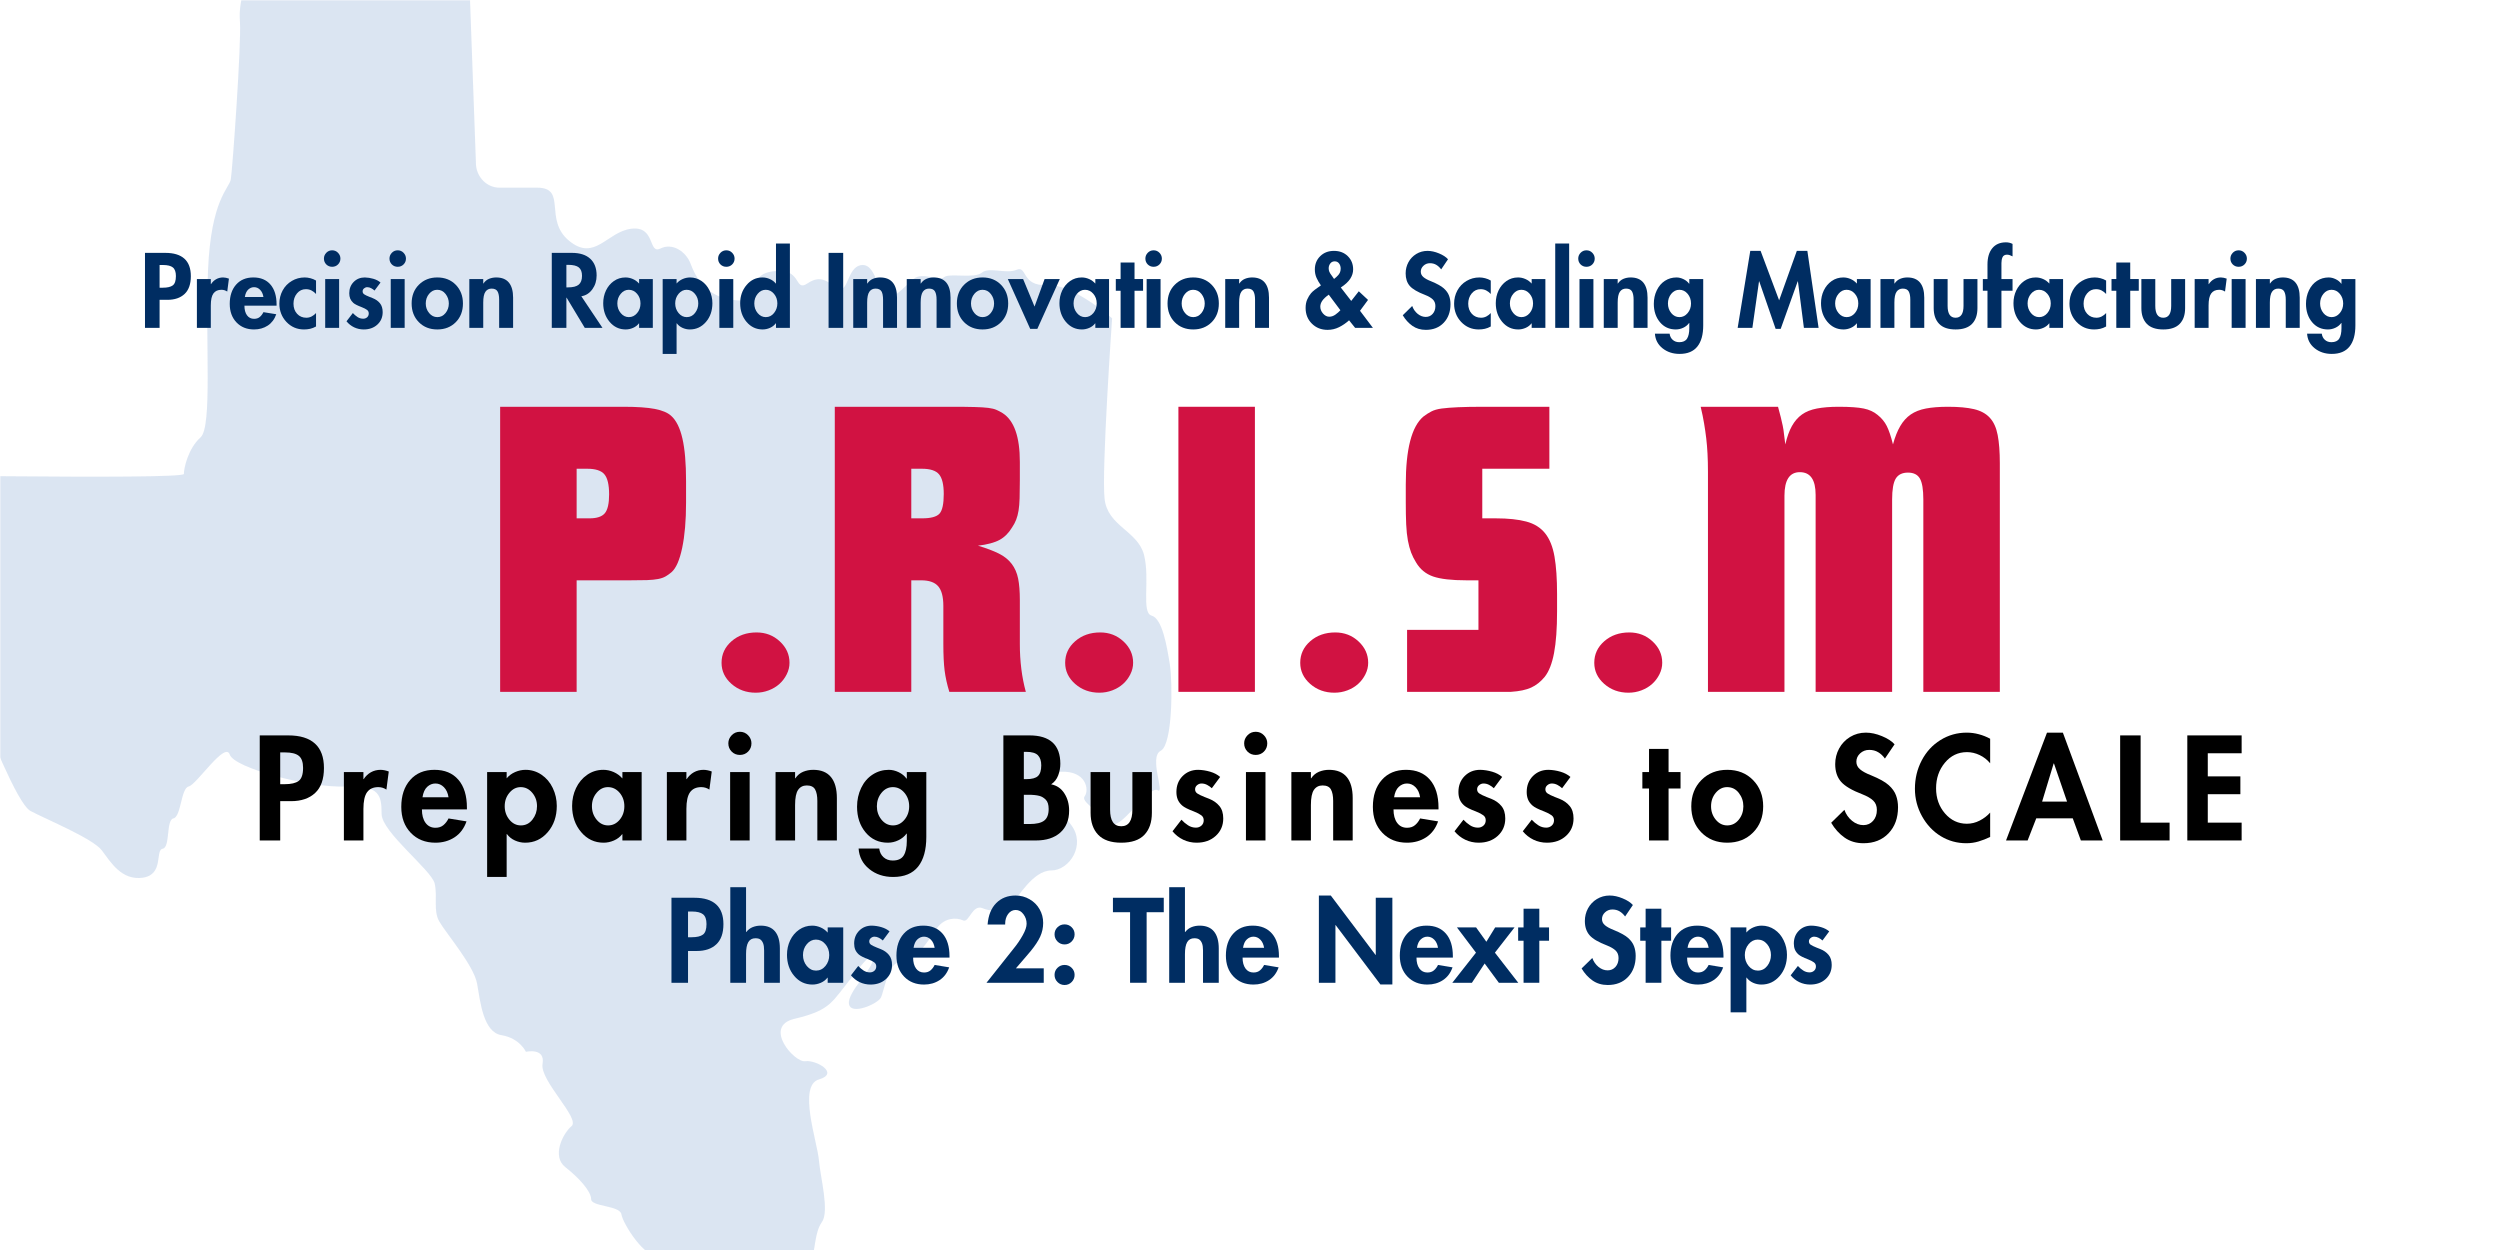 <svg xmlns="http://www.w3.org/2000/svg" xmlns:xlink="http://www.w3.org/1999/xlink" width="1280" zoomAndPan="magnify" viewBox="0 0 960 480" height="640" preserveAspectRatio="xMidYMid meet" version="1.0"><defs><filter x="0%" y="0%" width="100%" height="100%" id="7cb2f1efeb"><feColorMatrix values="0 0 0 0 1 0 0 0 0 1 0 0 0 0 1 0 0 0 1 0" color-interpolation-filters="sRGB"/></filter><g/><mask id="9144174206"><g filter="url(#7cb2f1efeb)"><rect x="-96" width="1152" fill="#000000" y="-48" height="576" fill-opacity="0.55"/></g></mask><clipPath id="464124cbc8"><path d="M 0 0 L 450 0 L 450 480 L 0 480 Z M 0 0 " clip-rule="nonzero"/></clipPath><clipPath id="7711b8db9a"><rect x="0" width="451" y="0" height="480"/></clipPath><clipPath id="a02f282b24"><rect x="0" width="594" y="0" height="190"/></clipPath><clipPath id="bc9ba57300"><rect x="0" width="854" y="0" height="45"/></clipPath><clipPath id="e7559db634"><rect x="0" width="772" y="0" height="60"/></clipPath><clipPath id="2d53fc6b2c"><path d="M 25 0.078 L 45 0.078 L 45 38 L 25 38 Z M 25 0.078 " clip-rule="nonzero"/></clipPath><clipPath id="650df7213d"><path d="M 193 0.078 L 214 0.078 L 214 38 L 193 38 Z M 193 0.078 " clip-rule="nonzero"/></clipPath><clipPath id="f8e2bc7446"><rect x="0" width="450" y="0" height="50"/></clipPath></defs><rect x="-96" width="1152" fill="#ffffff" y="-48" height="576" fill-opacity="1"/><rect x="-96" width="1152" fill="#ffffff" y="-48" height="576" fill-opacity="1"/><g mask="url(#9144174206)"><g transform="matrix(1, 0, 0, 1, 0, 0)"><g clip-path="url(#7711b8db9a)"><g clip-path="url(#464124cbc8)"><path fill="#bed0e8" d="M 191.855 72.066 L 206.277 72.066 C 217.922 72.066 208.648 84.328 218.543 92.465 C 228.43 100.605 233.066 88.965 242.441 87.828 C 251.816 86.699 248.828 97.719 253.57 95.453 C 258.203 93.082 263.457 96.586 265.211 101.324 C 266.961 105.961 271.082 114.719 283.238 115.34 C 295.496 115.953 284.988 105.961 296.633 104.211 C 308.27 102.461 304.77 112.348 310.023 108.848 C 315.277 105.344 317.648 108.227 321.664 110.598 C 325.785 112.969 325.168 102.977 330.422 101.84 C 335.676 100.707 336.812 109.977 339.176 113.484 C 341.547 116.984 347.316 109.977 350.82 107.098 C 354.324 104.211 360.711 108.227 362.461 106.477 C 364.211 104.727 374.105 107.098 376.988 104.727 C 379.871 102.355 386.363 105.344 390.383 103.59 C 394.504 101.84 392.133 109.977 402.02 109.461 C 411.91 108.848 427.055 122.238 427.055 122.238 C 427.055 122.238 422.934 181.168 424.168 191.574 C 425.305 202.082 436.945 203.832 439.316 213.105 C 441.684 222.48 438.184 235.254 442.199 236.387 C 446.32 237.52 448.074 248.027 449.203 255.031 C 450.34 262.039 450.34 285.941 445.703 288.309 C 441.066 290.68 447.453 305.203 444.57 303.453 C 441.684 301.703 432.926 314.582 428.805 316.23 C 424.684 317.98 418.918 316.848 420.668 313.859 C 422.418 310.973 414.797 307.988 416.547 305.719 C 418.297 303.352 417.168 295.832 407.172 296.348 C 397.285 296.961 405.422 309.121 411.293 316.746 C 417.168 324.367 410.676 334.258 403.672 334.258 C 396.664 334.258 390.898 344.766 388.527 347.031 C 386.156 349.402 381.52 350.535 377.398 348.781 C 373.277 347.031 372.145 354.652 369.777 353.418 C 367.406 352.289 362.77 352.289 359.887 356.305 C 357 360.426 350.508 370.832 345.875 369.695 C 341.238 368.562 339.488 380.824 338.25 383.09 C 337.117 385.461 326.609 390.098 325.992 385.461 C 325.375 380.824 335.367 372.066 335.367 367.945 C 335.367 363.824 328.359 373.816 323.723 379.59 C 319.086 385.461 317.336 388.344 305.078 391.227 C 292.816 394.113 305.078 408.125 309.199 407.504 C 313.32 406.891 322.594 412.141 314.453 414.512 C 306.316 416.883 313.836 438.41 314.453 445.418 C 315.07 452.426 318.574 465.195 315.586 469.316 C 312.703 473.438 313.215 479.824 311.465 484.461 C 309.715 489.098 308.582 492.086 303.844 490.336 C 299.102 488.582 296.836 483.332 291.066 482.711 C 285.301 482.094 266.547 482.094 264.281 480.961 C 261.91 479.824 258.41 480.34 253.152 482.094 C 247.902 483.844 239.145 469.832 238.629 466.332 C 238.117 462.828 226.988 463.445 226.988 460.461 C 226.988 457.469 222.352 452.32 217.098 448.199 C 211.844 444.078 215.965 435.426 219.465 432.434 C 222.973 429.555 207.207 414.922 208.34 408.535 C 209.473 402.148 201.953 403.898 201.953 403.898 C 201.953 403.898 199.582 398.648 192.582 397.512 C 185.574 396.379 184.438 384.738 183.203 377.734 C 181.969 370.727 170.945 357.953 168.676 353.832 C 166.309 349.711 168.062 344.457 166.926 339.305 C 165.793 334.156 146.527 319.527 146.527 312.52 C 146.527 305.512 145.91 301.395 132.52 302.012 C 119.125 302.629 89.969 295.008 88.219 289.75 C 86.469 284.5 75.441 301.395 72.457 302.012 C 69.469 302.629 69.57 313.656 66.586 314.27 C 63.699 314.891 65.449 325.398 62.465 325.914 C 59.473 326.43 63.078 335.805 54.836 337.039 C 46.699 338.172 42.578 331.164 39.078 326.527 C 35.574 321.891 16.93 314.27 11.672 311.387 C 6.418 308.5 -5.223 278.109 -7.59 272.957 C -9.961 267.805 -22.117 257.199 -22.734 251.941 C -23.355 246.688 -25.105 241.434 -29.125 237.934 C -33.246 234.43 -38.496 229.176 -40.762 223.922 C -43.031 218.664 -54.156 208.777 -54.156 208.777 C -54.156 208.777 -61.164 201.152 -64.047 198.27 C -66.934 195.387 -64.668 181.992 -64.668 181.992 C -64.668 181.992 70.602 184.363 70.602 181.992 C 70.602 179.621 72.352 172.102 76.988 167.98 C 81.625 163.859 78.742 131.305 79.871 103.902 C 81.008 76.496 88.012 72.375 88.629 68.875 C 89.25 65.367 92.75 16.434 92.133 8.297 C 91.516 0.16 94.5 -5.715 95.016 -7.98 C 95.637 -10.352 119.535 -12.102 128.293 -10.352 C 137.051 -8.598 148.691 -7.98 154.562 -10.352 C 158.168 -11.793 167.133 -10.762 173.418 -9.836 C 177.332 -9.219 180.32 -5.922 180.422 -1.902 L 182.793 63.52 C 183.309 68.359 187.121 72.066 191.855 72.066 " fill-opacity="1" fill-rule="nonzero"/></g></g></g></g><g transform="matrix(1, 0, 0, 1, 186, 112)"><g clip-path="url(#a02f282b24)"><g fill="#d11242" fill-opacity="1"><g transform="translate(0.805, 153.67)"><g><path d="M 5.25 -109.469 L 52.672 -109.469 C 57.816 -109.469 61.812 -109.191 64.656 -108.641 C 67.5 -108.086 69.578 -107.211 70.891 -106.016 C 72.859 -104.266 74.305 -101.363 75.234 -97.312 C 76.172 -93.27 76.641 -87.801 76.641 -80.906 L 76.641 -72.703 C 76.641 -65.805 76.145 -60.004 75.156 -55.297 C 74.176 -50.598 72.812 -47.484 71.062 -45.953 C 70.289 -45.297 69.52 -44.75 68.75 -44.312 C 67.988 -43.875 67.035 -43.547 65.891 -43.328 C 64.742 -43.109 63.32 -42.969 61.625 -42.906 C 59.926 -42.852 57.766 -42.828 55.141 -42.828 L 34.625 -42.828 L 34.625 0 L 5.25 0 Z M 34.625 -85.672 L 34.625 -66.625 L 39.547 -66.625 C 42.391 -66.625 44.359 -67.281 45.453 -68.594 C 46.547 -69.906 47.094 -72.312 47.094 -75.812 C 47.094 -79.531 46.488 -82.102 45.281 -83.531 C 44.082 -84.957 41.898 -85.672 38.734 -85.672 Z M 34.625 -85.672 "/></g></g></g><g fill="#d11242" fill-opacity="1"><g transform="translate(85.653, 153.67)"><g><path d="M 18.875 -22.812 C 22.375 -22.812 25.352 -21.66 27.812 -19.359 C 30.281 -17.066 31.516 -14.332 31.516 -11.156 C 31.516 -9.625 31.156 -8.145 30.438 -6.719 C 29.727 -5.301 28.797 -4.07 27.641 -3.031 C 26.492 -2 25.129 -1.18 23.547 -0.578 C 21.961 0.023 20.297 0.328 18.547 0.328 C 14.93 0.328 11.836 -0.789 9.266 -3.031 C 6.703 -5.281 5.422 -7.988 5.422 -11.156 C 5.422 -14.438 6.703 -17.195 9.266 -19.438 C 11.836 -21.688 15.039 -22.812 18.875 -22.812 Z M 18.875 -22.812 "/></g></g></g><g fill="#d11242" fill-opacity="1"><g transform="translate(129.308, 153.67)"><g><path d="M 5.25 -109.469 L 50.047 -109.469 C 53.773 -109.469 56.734 -109.438 58.922 -109.375 C 61.109 -109.32 62.859 -109.211 64.172 -109.047 C 65.484 -108.879 66.52 -108.629 67.281 -108.297 C 68.051 -107.973 68.875 -107.539 69.75 -107 C 74.125 -104.156 76.312 -97.922 76.312 -88.297 L 76.312 -81.234 C 76.312 -78.492 76.281 -76.191 76.219 -74.328 C 76.164 -72.473 76.031 -70.891 75.812 -69.578 C 75.594 -68.266 75.289 -67.113 74.906 -66.125 C 74.531 -65.145 74.016 -64.164 73.359 -63.188 C 72.047 -61 70.43 -59.383 68.516 -58.344 C 66.598 -57.301 63.836 -56.562 60.234 -56.125 C 63.516 -55.145 66.191 -54.133 68.266 -53.094 C 70.348 -52.051 71.988 -50.734 73.188 -49.141 C 74.395 -47.555 75.219 -45.672 75.656 -43.484 C 76.094 -41.297 76.312 -38.562 76.312 -35.281 L 76.312 -18.375 C 76.312 -11.707 77.078 -5.582 78.609 0 L 49.234 0 C 48.359 -2.844 47.754 -5.578 47.422 -8.203 C 47.098 -10.828 46.938 -14.219 46.938 -18.375 L 46.938 -32.984 C 46.938 -36.484 46.281 -39 44.969 -40.531 C 43.656 -42.062 41.469 -42.828 38.406 -42.828 L 34.625 -42.828 L 34.625 0 L 5.25 0 Z M 38.734 -66.625 C 42.117 -66.625 44.359 -67.223 45.453 -68.422 C 46.547 -69.629 47.094 -72.148 47.094 -75.984 C 47.094 -79.586 46.488 -82.102 45.281 -83.531 C 44.082 -84.957 41.898 -85.672 38.734 -85.672 L 34.625 -85.672 L 34.625 -66.625 Z M 38.734 -66.625 "/></g></g></g><g fill="#d11242" fill-opacity="1"><g transform="translate(217.603, 153.67)"><g><path d="M 18.875 -22.812 C 22.375 -22.812 25.352 -21.66 27.812 -19.359 C 30.281 -17.066 31.516 -14.332 31.516 -11.156 C 31.516 -9.625 31.156 -8.145 30.438 -6.719 C 29.727 -5.301 28.797 -4.07 27.641 -3.031 C 26.492 -2 25.129 -1.18 23.547 -0.578 C 21.961 0.023 20.297 0.328 18.547 0.328 C 14.93 0.328 11.836 -0.789 9.266 -3.031 C 6.703 -5.281 5.422 -7.988 5.422 -11.156 C 5.422 -14.438 6.703 -17.195 9.266 -19.438 C 11.836 -21.688 15.039 -22.812 18.875 -22.812 Z M 18.875 -22.812 "/></g></g></g><g fill="#d11242" fill-opacity="1"><g transform="translate(261.258, 153.67)"><g><path d="M 5.25 -109.469 L 34.625 -109.469 L 34.625 0 L 5.25 0 Z M 5.25 -109.469 "/></g></g></g><g fill="#d11242" fill-opacity="1"><g transform="translate(307.867, 153.67)"><g><path d="M 18.875 -22.812 C 22.375 -22.812 25.352 -21.66 27.812 -19.359 C 30.281 -17.066 31.516 -14.332 31.516 -11.156 C 31.516 -9.625 31.156 -8.145 30.438 -6.719 C 29.727 -5.301 28.797 -4.07 27.641 -3.031 C 26.492 -2 25.129 -1.18 23.547 -0.578 C 21.961 0.023 20.297 0.328 18.547 0.328 C 14.93 0.328 11.836 -0.789 9.266 -3.031 C 6.703 -5.281 5.422 -7.988 5.422 -11.156 C 5.422 -14.438 6.703 -17.195 9.266 -19.438 C 11.836 -21.688 15.039 -22.812 18.875 -22.812 Z M 18.875 -22.812 "/></g></g></g><g fill="#d11242" fill-opacity="1"><g transform="translate(351.522, 153.67)"><g><path d="M 2.797 -23.797 L 30.203 -23.797 L 30.203 -42.828 L 25.594 -42.828 C 19.906 -42.828 15.641 -43.316 12.797 -44.297 C 9.953 -45.285 7.766 -47.094 6.234 -49.719 C 5.473 -50.926 4.844 -52.188 4.344 -53.5 C 3.852 -54.812 3.441 -56.344 3.109 -58.094 C 2.785 -59.844 2.566 -61.922 2.453 -64.328 C 2.348 -66.734 2.297 -69.578 2.297 -72.859 L 2.297 -79.594 C 2.297 -93.156 4.539 -101.852 9.031 -105.688 C 10.008 -106.445 11.02 -107.098 12.062 -107.641 C 13.102 -108.191 14.441 -108.578 16.078 -108.797 C 17.723 -109.016 19.828 -109.18 22.391 -109.297 C 24.961 -109.41 28.223 -109.469 32.172 -109.469 L 57.438 -109.469 L 57.438 -85.672 L 31.672 -85.672 L 31.672 -66.625 L 36.922 -66.625 C 41.629 -66.625 45.516 -66.211 48.578 -65.391 C 51.641 -64.578 54.047 -63.078 55.797 -60.891 C 57.547 -58.703 58.75 -55.719 59.406 -51.938 C 60.062 -48.164 60.391 -43.379 60.391 -37.578 L 60.391 -30.859 C 60.391 -24.285 60.004 -18.973 59.234 -14.922 C 58.473 -10.879 57.273 -7.82 55.641 -5.75 C 54.098 -3.883 52.367 -2.516 50.453 -1.641 C 48.547 -0.766 45.953 -0.219 42.672 0 L 2.797 0 Z M 2.797 -23.797 "/></g></g></g><g fill="#d11242" fill-opacity="1"><g transform="translate(420.779, 153.67)"><g><path d="M 18.875 -22.812 C 22.375 -22.812 25.352 -21.66 27.812 -19.359 C 30.281 -17.066 31.516 -14.332 31.516 -11.156 C 31.516 -9.625 31.156 -8.145 30.438 -6.719 C 29.727 -5.301 28.797 -4.07 27.641 -3.031 C 26.492 -2 25.129 -1.18 23.547 -0.578 C 21.961 0.023 20.297 0.328 18.547 0.328 C 14.93 0.328 11.836 -0.789 9.266 -3.031 C 6.703 -5.281 5.422 -7.988 5.422 -11.156 C 5.422 -14.438 6.703 -17.195 9.266 -19.438 C 11.836 -21.688 15.039 -22.812 18.875 -22.812 Z M 18.875 -22.812 "/></g></g></g><g fill="#d11242" fill-opacity="1"><g transform="translate(464.434, 153.67)"><g><path d="M 5.422 -84.516 C 5.422 -87.141 5.363 -89.461 5.25 -91.484 C 5.145 -93.516 4.984 -95.457 4.766 -97.312 C 4.547 -99.176 4.27 -101.094 3.938 -103.062 C 3.613 -105.031 3.176 -107.164 2.625 -109.469 L 32.328 -109.469 C 32.766 -107.926 33.117 -106.582 33.391 -105.438 C 33.672 -104.289 33.922 -103.195 34.141 -102.156 C 34.359 -101.113 34.52 -100.047 34.625 -98.953 C 34.738 -97.859 34.906 -96.547 35.125 -95.016 C 35.781 -97.859 36.625 -100.207 37.656 -102.062 C 38.695 -103.926 39.984 -105.406 41.516 -106.5 C 43.047 -107.594 44.957 -108.359 47.25 -108.797 C 49.551 -109.242 52.348 -109.469 55.641 -109.469 C 59.898 -109.469 63.098 -109.242 65.234 -108.797 C 67.367 -108.359 69.145 -107.539 70.562 -106.344 C 72.094 -105.133 73.27 -103.707 74.094 -102.062 C 74.914 -100.426 75.707 -98.078 76.469 -95.016 C 77.238 -97.859 78.172 -100.207 79.266 -102.062 C 80.359 -103.926 81.695 -105.406 83.281 -106.5 C 84.875 -107.594 86.816 -108.359 89.109 -108.797 C 91.41 -109.242 94.254 -109.469 97.641 -109.469 C 101.691 -109.469 105.004 -109.164 107.578 -108.562 C 110.148 -107.957 112.172 -106.859 113.641 -105.266 C 115.117 -103.68 116.129 -101.469 116.672 -98.625 C 117.223 -95.781 117.5 -92.172 117.5 -87.797 L 117.5 0 L 88.125 0 L 88.125 -73.844 C 88.125 -77.676 87.688 -80.359 86.812 -81.891 C 85.938 -83.422 84.406 -84.188 82.219 -84.188 C 80.031 -84.188 78.469 -83.422 77.531 -81.891 C 76.602 -80.359 76.141 -77.676 76.141 -73.844 L 76.141 0 L 46.766 0 L 46.766 -75.656 C 46.766 -81.457 44.742 -84.359 40.703 -84.359 C 36.766 -84.359 34.797 -81.348 34.797 -75.328 L 34.797 0 L 5.422 0 Z M 5.422 -84.516 "/></g></g></g></g></g><g transform="matrix(1, 0, 0, 1, 53, 92)"><g clip-path="url(#bc9ba57300)"><g fill="#002d62" fill-opacity="1"><g transform="translate(0.612, 33.901)"><g><path d="M 9.891 -28.797 C 13.117 -28.797 15.555 -28.051 17.203 -26.562 C 18.848 -25.07 19.672 -22.836 19.672 -19.859 C 19.672 -16.805 18.867 -14.523 17.266 -13.016 C 15.66 -11.516 13.457 -10.766 10.656 -10.766 L 7.672 -10.766 L 7.672 0 L 2.062 0 L 2.062 -28.797 Z M 7.672 -15.422 L 8.891 -15.422 C 10.648 -15.422 11.93 -15.719 12.734 -16.312 C 13.535 -16.914 13.938 -18.109 13.938 -19.891 C 13.938 -21.473 13.547 -22.578 12.766 -23.203 C 11.992 -23.828 10.727 -24.141 8.969 -24.141 L 7.672 -24.141 Z M 7.672 -15.422 "/></g></g></g><g fill="#002d62" fill-opacity="1"><g transform="translate(20.702, 33.901)"><g><path d="M 13.562 -13.938 C 12.895 -14.395 12.156 -14.625 11.344 -14.625 C 9.969 -14.625 8.941 -14.16 8.266 -13.234 C 7.586 -12.305 7.25 -10.77 7.25 -8.625 L 7.25 0 L 1.906 0 L 1.906 -18.75 L 7.25 -18.75 L 7.25 -16.797 L 7.328 -16.797 C 7.867 -17.617 8.531 -18.25 9.312 -18.688 C 10.102 -19.133 10.992 -19.359 11.984 -19.359 C 12.723 -19.336 13.461 -19.188 14.203 -18.906 Z M 13.562 -13.938 "/></g></g></g><g fill="#002d62" fill-opacity="1"><g transform="translate(34.642, 33.901)"><g><path d="M 6.219 -8.516 C 6.219 -6.961 6.547 -5.734 7.203 -4.828 C 7.867 -3.922 8.773 -3.469 9.922 -3.469 C 10.816 -3.469 11.551 -3.707 12.125 -4.188 C 12.695 -4.676 13.16 -5.289 13.516 -6.031 L 18.438 -5.234 C 17.781 -3.328 16.691 -1.875 15.172 -0.875 C 13.66 0.113 11.91 0.609 9.922 0.609 C 7.148 0.609 4.898 -0.289 3.172 -2.094 C 1.441 -3.906 0.578 -6.273 0.578 -9.203 C 0.578 -12.285 1.391 -14.75 3.016 -16.594 C 4.641 -18.438 6.852 -19.359 9.656 -19.359 C 12.457 -19.359 14.641 -18.453 16.203 -16.641 C 17.773 -14.836 18.562 -12.281 18.562 -8.969 L 18.562 -8.516 Z M 13.516 -11.844 C 13.336 -13.008 12.914 -13.93 12.25 -14.609 C 11.594 -15.285 10.816 -15.625 9.922 -15.625 C 9.086 -15.625 8.336 -15.316 7.672 -14.703 C 7.016 -14.086 6.582 -13.133 6.375 -11.844 Z M 13.516 -11.844 "/></g></g></g><g fill="#002d62" fill-opacity="1"><g transform="translate(53.7, 33.901)"><g><path d="M 14.656 -13.016 C 14.102 -13.609 13.516 -14.062 12.891 -14.375 C 12.266 -14.695 11.547 -14.859 10.734 -14.859 C 9.379 -14.859 8.25 -14.316 7.344 -13.234 C 6.445 -12.148 6 -10.832 6 -9.281 C 6 -7.695 6.461 -6.398 7.391 -5.391 C 8.316 -4.391 9.492 -3.891 10.922 -3.891 C 11.66 -3.891 12.348 -4.055 12.984 -4.391 C 13.617 -4.723 14.176 -5.156 14.656 -5.688 L 14.656 -0.531 C 13.895 -0.102 13.141 0.191 12.391 0.359 C 11.641 0.523 10.859 0.609 10.047 0.609 C 7.367 0.609 5.117 -0.348 3.297 -2.266 C 1.484 -4.191 0.578 -6.539 0.578 -9.312 C 0.578 -11.125 0.992 -12.805 1.828 -14.359 C 2.672 -15.91 3.844 -17.129 5.344 -18.016 C 6.844 -18.91 8.5 -19.359 10.312 -19.359 C 11.02 -19.359 11.75 -19.258 12.5 -19.062 C 13.258 -18.875 13.977 -18.578 14.656 -18.172 Z M 14.656 -13.016 "/></g></g></g><g fill="#002d62" fill-opacity="1"><g transform="translate(69.703, 33.901)"><g><path d="M 1.688 -26.609 C 1.688 -27.453 1.988 -28.191 2.594 -28.828 C 3.207 -29.461 3.957 -29.781 4.844 -29.781 C 5.738 -29.781 6.488 -29.461 7.094 -28.828 C 7.707 -28.191 8.016 -27.453 8.016 -26.609 C 8.016 -25.723 7.707 -24.973 7.094 -24.359 C 6.488 -23.754 5.738 -23.453 4.844 -23.453 C 3.957 -23.453 3.207 -23.754 2.594 -24.359 C 1.988 -24.973 1.688 -25.723 1.688 -26.609 Z M 7.516 -18.75 L 7.516 0 L 2.172 0 L 2.172 -18.75 Z M 7.516 -18.75 "/></g></g></g><g fill="#002d62" fill-opacity="1"><g transform="translate(79.29, 33.901)"><g><path d="M 11.531 -14.328 C 11.145 -14.68 10.711 -14.984 10.234 -15.234 C 9.754 -15.492 9.242 -15.625 8.703 -15.625 C 8.273 -15.625 7.875 -15.469 7.5 -15.156 C 7.133 -14.852 6.953 -14.473 6.953 -14.016 C 6.953 -13.535 7.16 -13.156 7.578 -12.875 C 7.992 -12.594 8.648 -12.273 9.547 -11.922 L 10.812 -11.422 C 11.977 -10.961 12.91 -10.305 13.609 -9.453 C 14.305 -8.598 14.656 -7.457 14.656 -6.031 C 14.656 -4.094 13.973 -2.5 12.609 -1.25 C 11.254 -0.008 9.508 0.609 7.375 0.609 C 6.07 0.609 4.848 0.336 3.703 -0.203 C 2.555 -0.754 1.578 -1.523 0.766 -2.516 L 3.203 -5.688 C 3.742 -5.102 4.344 -4.594 5 -4.156 C 5.664 -3.727 6.391 -3.516 7.172 -3.516 C 7.766 -3.516 8.27 -3.695 8.688 -4.062 C 9.102 -4.438 9.312 -4.926 9.312 -5.531 C 9.312 -6.125 9.086 -6.582 8.641 -6.906 C 8.203 -7.238 7.535 -7.582 6.641 -7.938 C 5.016 -8.551 3.926 -9.102 3.375 -9.594 C 2.832 -10.094 2.438 -10.641 2.188 -11.234 C 1.945 -11.836 1.828 -12.523 1.828 -13.297 C 1.828 -15.047 2.395 -16.492 3.531 -17.641 C 4.664 -18.785 6.086 -19.359 7.797 -19.359 C 8.891 -19.336 9.984 -19.164 11.078 -18.844 C 12.172 -18.531 13.086 -18.051 13.828 -17.406 Z M 11.531 -14.328 "/></g></g></g><g fill="#002d62" fill-opacity="1"><g transform="translate(94.872, 33.901)"><g><path d="M 1.688 -26.609 C 1.688 -27.453 1.988 -28.191 2.594 -28.828 C 3.207 -29.461 3.957 -29.781 4.844 -29.781 C 5.738 -29.781 6.488 -29.461 7.094 -28.828 C 7.707 -28.191 8.016 -27.453 8.016 -26.609 C 8.016 -25.723 7.707 -24.973 7.094 -24.359 C 6.488 -23.754 5.738 -23.453 4.844 -23.453 C 3.957 -23.453 3.207 -23.754 2.594 -24.359 C 1.988 -24.973 1.688 -25.723 1.688 -26.609 Z M 7.516 -18.75 L 7.516 0 L 2.172 0 L 2.172 -18.75 Z M 7.516 -18.75 "/></g></g></g><g fill="#002d62" fill-opacity="1"><g transform="translate(104.459, 33.901)"><g><path d="M 0.609 -9.359 C 0.609 -12.305 1.535 -14.707 3.391 -16.562 C 5.254 -18.426 7.613 -19.359 10.469 -19.359 C 13.363 -19.359 15.727 -18.414 17.562 -16.531 C 19.395 -14.645 20.312 -12.254 20.312 -9.359 C 20.312 -6.43 19.391 -4.035 17.547 -2.172 C 15.703 -0.316 13.344 0.609 10.469 0.609 C 7.582 0.609 5.219 -0.32 3.375 -2.188 C 1.531 -4.062 0.609 -6.453 0.609 -9.359 Z M 10.422 -14.625 C 9.223 -14.625 8.191 -14.109 7.328 -13.078 C 6.461 -12.047 6.031 -10.805 6.031 -9.359 C 6.031 -7.953 6.461 -6.727 7.328 -5.688 C 8.191 -4.645 9.238 -4.125 10.469 -4.125 C 11.738 -4.125 12.789 -4.645 13.625 -5.688 C 14.469 -6.727 14.891 -7.953 14.891 -9.359 C 14.891 -10.734 14.473 -11.953 13.641 -13.016 C 12.816 -14.086 11.742 -14.625 10.422 -14.625 Z M 10.422 -14.625 "/></g></g></g><g fill="#002d62" fill-opacity="1"><g transform="translate(125.312, 33.901)"><g><path d="M 18.719 0 L 13.359 0 L 13.359 -10.844 C 13.359 -12.219 13.156 -13.266 12.75 -13.984 C 12.344 -14.711 11.582 -15.078 10.469 -15.078 C 9.445 -15.078 8.656 -14.676 8.094 -13.875 C 7.531 -13.07 7.25 -11.68 7.25 -9.703 L 7.25 0 L 1.906 0 L 1.906 -18.75 L 7.25 -18.75 L 7.25 -17.031 L 7.328 -17.031 C 7.891 -17.875 8.602 -18.473 9.469 -18.828 C 10.332 -19.18 11.25 -19.359 12.219 -19.359 C 14.383 -19.359 16.008 -18.703 17.094 -17.391 C 18.176 -16.078 18.719 -14.148 18.719 -11.609 Z M 18.719 0 "/></g></g></g><g fill="#002d62" fill-opacity="1"><g transform="translate(145.86, 33.901)"><g/></g></g><g fill="#002d62" fill-opacity="1"><g transform="translate(156.821, 33.901)"><g><path d="M 9.812 -28.797 C 12.844 -28.797 15.176 -28.051 16.812 -26.562 C 18.457 -25.07 19.281 -22.926 19.281 -20.125 C 19.281 -18.082 18.727 -16.305 17.625 -14.797 C 16.52 -13.285 15.113 -12.398 13.406 -12.141 L 21.531 0 L 14.734 0 L 7.75 -11.609 L 7.672 -11.609 L 7.672 0 L 2.062 0 L 2.062 -28.797 Z M 7.672 -15.547 L 8.281 -15.547 C 10.219 -15.547 11.598 -15.898 12.422 -16.609 C 13.254 -17.328 13.672 -18.445 13.672 -19.969 C 13.672 -21.469 13.266 -22.547 12.453 -23.203 C 11.641 -23.867 10.273 -24.203 8.359 -24.203 L 7.672 -24.203 Z M 7.672 -15.547 "/></g></g></g><g fill="#002d62" fill-opacity="1"><g transform="translate(178.057, 33.901)"><g><path d="M 14.359 -18.75 L 19.625 -18.75 L 19.625 0 L 14.359 0 L 14.359 -1.719 L 14.281 -1.719 C 13.719 -0.977 12.973 -0.406 12.047 0 C 11.117 0.406 10.172 0.609 9.203 0.609 C 6.734 0.609 4.676 -0.363 3.031 -2.312 C 1.395 -4.258 0.578 -6.645 0.578 -9.469 C 0.578 -11.227 0.93 -12.859 1.641 -14.359 C 2.359 -15.859 3.367 -17.066 4.672 -17.984 C 5.984 -18.898 7.469 -19.359 9.125 -19.359 C 10.094 -19.359 11.039 -19.156 11.969 -18.75 C 12.895 -18.344 13.691 -17.758 14.359 -17 Z M 10.391 -14.625 C 9.191 -14.625 8.16 -14.109 7.297 -13.078 C 6.43 -12.047 6 -10.816 6 -9.391 C 6 -7.961 6.43 -6.727 7.297 -5.688 C 8.16 -4.645 9.203 -4.125 10.422 -4.125 C 11.672 -4.125 12.727 -4.641 13.594 -5.672 C 14.457 -6.703 14.891 -7.941 14.891 -9.391 C 14.891 -10.848 14.453 -12.082 13.578 -13.094 C 12.703 -14.113 11.641 -14.625 10.391 -14.625 Z M 10.391 -14.625 "/></g></g></g><g fill="#002d62" fill-opacity="1"><g transform="translate(199.559, 33.901)"><g><path d="M 7.328 -1.75 L 7.25 -1.75 L 7.25 10 L 1.906 10 L 1.906 -18.75 L 7.25 -18.75 L 7.25 -17.031 C 7.863 -17.77 8.641 -18.344 9.578 -18.75 C 10.523 -19.156 11.484 -19.359 12.453 -19.359 C 14.023 -19.359 15.473 -18.91 16.797 -18.016 C 18.117 -17.129 19.148 -15.914 19.891 -14.375 C 20.629 -12.832 21 -11.195 21 -9.469 C 21 -6.594 20.172 -4.191 18.516 -2.266 C 16.859 -0.348 14.797 0.609 12.328 0.609 C 11.367 0.609 10.438 0.406 9.531 0 C 8.625 -0.406 7.891 -0.988 7.328 -1.75 Z M 11.109 -14.625 C 9.91 -14.625 8.879 -14.109 8.016 -13.078 C 7.148 -12.047 6.719 -10.816 6.719 -9.391 C 6.719 -7.961 7.148 -6.727 8.016 -5.688 C 8.879 -4.645 9.926 -4.125 11.156 -4.125 C 12.445 -4.125 13.504 -4.656 14.328 -5.719 C 15.16 -6.789 15.578 -8.016 15.578 -9.391 C 15.578 -10.816 15.145 -12.047 14.281 -13.078 C 13.414 -14.109 12.359 -14.625 11.109 -14.625 Z M 11.109 -14.625 "/></g></g></g><g fill="#002d62" fill-opacity="1"><g transform="translate(221.062, 33.901)"><g><path d="M 1.688 -26.609 C 1.688 -27.453 1.988 -28.191 2.594 -28.828 C 3.207 -29.461 3.957 -29.781 4.844 -29.781 C 5.738 -29.781 6.488 -29.461 7.094 -28.828 C 7.707 -28.191 8.016 -27.453 8.016 -26.609 C 8.016 -25.723 7.707 -24.973 7.094 -24.359 C 6.488 -23.754 5.738 -23.453 4.844 -23.453 C 3.957 -23.453 3.207 -23.754 2.594 -24.359 C 1.988 -24.973 1.688 -25.723 1.688 -26.609 Z M 7.516 -18.75 L 7.516 0 L 2.172 0 L 2.172 -18.75 Z M 7.516 -18.75 "/></g></g></g><g fill="#002d62" fill-opacity="1"><g transform="translate(230.648, 33.901)"><g><path d="M 19.672 -32.391 L 19.672 0 L 14.328 0 L 14.328 -1.75 L 14.25 -1.75 C 13.688 -0.988 12.945 -0.406 12.031 0 C 11.113 0.406 10.172 0.609 9.203 0.609 C 6.734 0.609 4.676 -0.352 3.031 -2.281 C 1.395 -4.219 0.578 -6.613 0.578 -9.469 C 0.578 -12.195 1.395 -14.523 3.031 -16.453 C 4.676 -18.391 6.707 -19.359 9.125 -19.359 C 10.094 -19.359 11.039 -19.156 11.969 -18.75 C 12.895 -18.344 13.656 -17.77 14.25 -17.031 L 14.328 -17.031 L 14.328 -32.391 Z M 10.391 -14.625 C 9.191 -14.625 8.16 -14.109 7.297 -13.078 C 6.43 -12.047 6 -10.816 6 -9.391 C 6 -7.941 6.43 -6.703 7.297 -5.672 C 8.16 -4.641 9.203 -4.125 10.422 -4.125 C 11.691 -4.125 12.75 -4.656 13.594 -5.719 C 14.438 -6.789 14.859 -8.016 14.859 -9.391 C 14.859 -10.816 14.426 -12.047 13.562 -13.078 C 12.695 -14.109 11.641 -14.625 10.391 -14.625 Z M 10.391 -14.625 "/></g></g></g><g fill="#002d62" fill-opacity="1"><g transform="translate(252.151, 33.901)"><g/></g></g><g fill="#002d62" fill-opacity="1"><g transform="translate(263.112, 33.901)"><g><path d="M 7.672 -28.797 L 7.672 0 L 2.062 0 L 2.062 -28.797 Z M 7.672 -28.797 "/></g></g></g><g fill="#002d62" fill-opacity="1"><g transform="translate(272.737, 33.901)"><g><path d="M 18.719 0 L 13.359 0 L 13.359 -10.844 C 13.359 -12.219 13.156 -13.266 12.75 -13.984 C 12.344 -14.711 11.582 -15.078 10.469 -15.078 C 9.445 -15.078 8.656 -14.676 8.094 -13.875 C 7.531 -13.07 7.25 -11.68 7.25 -9.703 L 7.25 0 L 1.906 0 L 1.906 -18.75 L 7.25 -18.75 L 7.25 -17.031 L 7.328 -17.031 C 7.891 -17.875 8.602 -18.473 9.469 -18.828 C 10.332 -19.18 11.25 -19.359 12.219 -19.359 C 14.383 -19.359 16.008 -18.703 17.094 -17.391 C 18.176 -16.078 18.719 -14.148 18.719 -11.609 Z M 18.719 0 "/></g></g></g><g fill="#002d62" fill-opacity="1"><g transform="translate(293.285, 33.901)"><g><path d="M 18.719 0 L 13.359 0 L 13.359 -10.844 C 13.359 -12.219 13.156 -13.266 12.75 -13.984 C 12.344 -14.711 11.582 -15.078 10.469 -15.078 C 9.445 -15.078 8.656 -14.676 8.094 -13.875 C 7.531 -13.07 7.25 -11.68 7.25 -9.703 L 7.25 0 L 1.906 0 L 1.906 -18.75 L 7.25 -18.75 L 7.25 -17.031 L 7.328 -17.031 C 7.891 -17.875 8.602 -18.473 9.469 -18.828 C 10.332 -19.18 11.25 -19.359 12.219 -19.359 C 14.383 -19.359 16.008 -18.703 17.094 -17.391 C 18.176 -16.078 18.719 -14.148 18.719 -11.609 Z M 18.719 0 "/></g></g></g><g fill="#002d62" fill-opacity="1"><g transform="translate(313.833, 33.901)"><g><path d="M 0.609 -9.359 C 0.609 -12.305 1.535 -14.707 3.391 -16.562 C 5.254 -18.426 7.613 -19.359 10.469 -19.359 C 13.363 -19.359 15.727 -18.414 17.562 -16.531 C 19.395 -14.645 20.312 -12.254 20.312 -9.359 C 20.312 -6.43 19.391 -4.035 17.547 -2.172 C 15.703 -0.316 13.344 0.609 10.469 0.609 C 7.582 0.609 5.219 -0.32 3.375 -2.188 C 1.531 -4.062 0.609 -6.453 0.609 -9.359 Z M 10.422 -14.625 C 9.223 -14.625 8.191 -14.109 7.328 -13.078 C 6.461 -12.047 6.031 -10.805 6.031 -9.359 C 6.031 -7.953 6.461 -6.727 7.328 -5.688 C 8.191 -4.645 9.238 -4.125 10.469 -4.125 C 11.738 -4.125 12.789 -4.645 13.625 -5.688 C 14.469 -6.727 14.891 -7.953 14.891 -9.359 C 14.891 -10.734 14.473 -11.953 13.641 -13.016 C 12.816 -14.086 11.742 -14.625 10.422 -14.625 Z M 10.422 -14.625 "/></g></g></g><g fill="#002d62" fill-opacity="1"><g transform="translate(334.686, 33.901)"><g><path d="M 5.188 -18.75 L 9.578 -8.172 L 13.438 -18.75 L 19.281 -18.75 L 10.656 0.375 L 7.906 0.375 L -0.688 -18.75 Z M 5.188 -18.75 "/></g></g></g><g fill="#002d62" fill-opacity="1"><g transform="translate(353.248, 33.901)"><g><path d="M 14.359 -18.75 L 19.625 -18.75 L 19.625 0 L 14.359 0 L 14.359 -1.719 L 14.281 -1.719 C 13.719 -0.977 12.973 -0.406 12.047 0 C 11.117 0.406 10.172 0.609 9.203 0.609 C 6.734 0.609 4.676 -0.363 3.031 -2.312 C 1.395 -4.258 0.578 -6.645 0.578 -9.469 C 0.578 -11.227 0.93 -12.859 1.641 -14.359 C 2.359 -15.859 3.367 -17.066 4.672 -17.984 C 5.984 -18.898 7.469 -19.359 9.125 -19.359 C 10.094 -19.359 11.039 -19.156 11.969 -18.75 C 12.895 -18.344 13.691 -17.758 14.359 -17 Z M 10.391 -14.625 C 9.191 -14.625 8.16 -14.109 7.297 -13.078 C 6.43 -12.047 6 -10.816 6 -9.391 C 6 -7.961 6.43 -6.727 7.297 -5.688 C 8.16 -4.645 9.203 -4.125 10.422 -4.125 C 11.672 -4.125 12.727 -4.641 13.594 -5.672 C 14.457 -6.703 14.891 -7.941 14.891 -9.391 C 14.891 -10.848 14.453 -12.082 13.578 -13.094 C 12.703 -14.113 11.641 -14.625 10.391 -14.625 Z M 10.391 -14.625 "/></g></g></g><g fill="#002d62" fill-opacity="1"><g transform="translate(374.751, 33.901)"><g><path d="M 7.906 -25.094 L 7.906 -18.75 L 11.188 -18.75 L 11.188 -14.25 L 7.906 -14.25 L 7.906 0 L 2.562 0 L 2.562 -14.25 L 0.719 -14.25 L 0.719 -18.75 L 2.562 -18.75 L 2.562 -25.094 Z M 7.906 -25.094 "/></g></g></g><g fill="#002d62" fill-opacity="1"><g transform="translate(385.139, 33.901)"><g><path d="M 1.688 -26.609 C 1.688 -27.453 1.988 -28.191 2.594 -28.828 C 3.207 -29.461 3.957 -29.781 4.844 -29.781 C 5.738 -29.781 6.488 -29.461 7.094 -28.828 C 7.707 -28.191 8.016 -27.453 8.016 -26.609 C 8.016 -25.723 7.707 -24.973 7.094 -24.359 C 6.488 -23.754 5.738 -23.453 4.844 -23.453 C 3.957 -23.453 3.207 -23.754 2.594 -24.359 C 1.988 -24.973 1.688 -25.723 1.688 -26.609 Z M 7.516 -18.75 L 7.516 0 L 2.172 0 L 2.172 -18.75 Z M 7.516 -18.75 "/></g></g></g><g fill="#002d62" fill-opacity="1"><g transform="translate(394.726, 33.901)"><g><path d="M 0.609 -9.359 C 0.609 -12.305 1.535 -14.707 3.391 -16.562 C 5.254 -18.426 7.613 -19.359 10.469 -19.359 C 13.363 -19.359 15.727 -18.414 17.562 -16.531 C 19.395 -14.645 20.312 -12.254 20.312 -9.359 C 20.312 -6.43 19.391 -4.035 17.547 -2.172 C 15.703 -0.316 13.344 0.609 10.469 0.609 C 7.582 0.609 5.219 -0.32 3.375 -2.188 C 1.531 -4.062 0.609 -6.453 0.609 -9.359 Z M 10.422 -14.625 C 9.223 -14.625 8.191 -14.109 7.328 -13.078 C 6.461 -12.047 6.031 -10.805 6.031 -9.359 C 6.031 -7.953 6.461 -6.727 7.328 -5.688 C 8.191 -4.645 9.238 -4.125 10.469 -4.125 C 11.738 -4.125 12.789 -4.645 13.625 -5.688 C 14.469 -6.727 14.891 -7.953 14.891 -9.359 C 14.891 -10.734 14.473 -11.953 13.641 -13.016 C 12.816 -14.086 11.742 -14.625 10.422 -14.625 Z M 10.422 -14.625 "/></g></g></g><g fill="#002d62" fill-opacity="1"><g transform="translate(415.579, 33.901)"><g><path d="M 18.719 0 L 13.359 0 L 13.359 -10.844 C 13.359 -12.219 13.156 -13.266 12.75 -13.984 C 12.344 -14.711 11.582 -15.078 10.469 -15.078 C 9.445 -15.078 8.656 -14.676 8.094 -13.875 C 7.531 -13.07 7.25 -11.68 7.25 -9.703 L 7.25 0 L 1.906 0 L 1.906 -18.75 L 7.25 -18.75 L 7.25 -17.031 L 7.328 -17.031 C 7.891 -17.875 8.602 -18.473 9.469 -18.828 C 10.332 -19.18 11.25 -19.359 12.219 -19.359 C 14.383 -19.359 16.008 -18.703 17.094 -17.391 C 18.176 -16.078 18.719 -14.148 18.719 -11.609 Z M 18.719 0 "/></g></g></g><g fill="#002d62" fill-opacity="1"><g transform="translate(436.127, 33.901)"><g/></g></g><g fill="#002d62" fill-opacity="1"><g transform="translate(447.088, 33.901)"><g><path d="M 14.781 -15.5 L 18.781 -10.344 L 21.688 -14.047 L 25.234 -10.734 L 22.156 -6.562 L 27.109 0 L 20.281 0 L 17.953 -2.906 C 16.773 -1.832 15.492 -0.953 14.109 -0.266 C 12.723 0.422 11.254 0.766 9.703 0.766 C 7.285 0.766 5.273 -0.031 3.672 -1.625 C 2.066 -3.219 1.266 -5.223 1.266 -7.641 C 1.266 -8.891 1.473 -9.984 1.891 -10.922 C 2.305 -11.859 2.805 -12.672 3.391 -13.359 C 3.984 -14.047 5.234 -15.031 7.141 -16.312 C 6.473 -17.25 5.914 -18.207 5.469 -19.188 C 5.031 -20.164 4.812 -21.242 4.812 -22.422 C 4.812 -24.484 5.5 -26.188 6.875 -27.531 C 8.25 -28.883 10.004 -29.562 12.141 -29.562 C 14.328 -29.562 16.102 -28.883 17.469 -27.531 C 18.832 -26.188 19.516 -24.492 19.516 -22.453 C 19.516 -21.203 19.145 -20.004 18.406 -18.859 C 17.664 -17.711 16.457 -16.594 14.781 -15.5 Z M 13.062 -19.516 C 13.695 -20.078 14.133 -20.602 14.375 -21.094 C 14.613 -21.594 14.734 -22.133 14.734 -22.719 C 14.734 -23.508 14.531 -24.176 14.125 -24.719 C 13.719 -25.27 13.16 -25.547 12.453 -25.547 C 11.711 -25.547 11.141 -25.27 10.734 -24.719 C 10.328 -24.176 10.125 -23.562 10.125 -22.875 C 10.125 -22.395 10.211 -21.941 10.391 -21.516 C 10.566 -21.098 10.91 -20.555 11.422 -19.891 L 12.188 -18.781 Z M 14.625 -6.766 L 10.156 -12.75 C 9.008 -11.938 8.18 -11.16 7.672 -10.422 C 7.16 -9.68 6.906 -8.922 6.906 -8.141 C 6.906 -7.191 7.254 -6.312 7.953 -5.5 C 8.66 -4.688 9.457 -4.281 10.344 -4.281 C 11.164 -4.281 11.957 -4.551 12.719 -5.094 C 13.477 -5.645 14.113 -6.203 14.625 -6.766 Z M 14.625 -6.766 "/></g></g></g><g fill="#002d62" fill-opacity="1"><g transform="translate(473.823, 33.901)"><g/></g></g><g fill="#002d62" fill-opacity="1"><g transform="translate(484.785, 33.901)"><g><path d="M 15.625 -22.453 C 15.082 -23.191 14.461 -23.77 13.766 -24.188 C 13.066 -24.613 12.242 -24.828 11.297 -24.828 C 10.336 -24.828 9.516 -24.504 8.828 -23.859 C 8.141 -23.223 7.797 -22.461 7.797 -21.578 C 7.797 -20.766 8.129 -20.07 8.797 -19.5 C 9.473 -18.926 10.473 -18.383 11.797 -17.875 C 14.086 -16.926 15.707 -16.02 16.656 -15.156 C 17.613 -14.289 18.273 -13.363 18.641 -12.375 C 19.016 -11.383 19.203 -10.289 19.203 -9.094 C 19.203 -6.164 18.336 -3.789 16.609 -1.969 C 14.879 -0.145 12.586 0.766 9.734 0.766 C 7.754 0.766 6.031 0.25 4.562 -0.781 C 3.102 -1.812 1.875 -3.164 0.875 -4.844 L 4.5 -8.406 C 4.938 -7.176 5.641 -6.164 6.609 -5.375 C 7.578 -4.594 8.609 -4.203 9.703 -4.203 C 10.766 -4.203 11.645 -4.586 12.344 -5.359 C 13.051 -6.141 13.406 -7.141 13.406 -8.359 C 13.406 -9.43 13.07 -10.285 12.406 -10.922 C 11.75 -11.555 10.77 -12.129 9.469 -12.641 C 6.594 -13.734 4.625 -14.891 3.562 -16.109 C 2.508 -17.336 1.984 -18.941 1.984 -20.922 C 1.984 -22.453 2.336 -23.879 3.047 -25.203 C 3.766 -26.523 4.77 -27.582 6.062 -28.375 C 7.363 -29.164 8.805 -29.562 10.391 -29.562 C 11.785 -29.562 13.254 -29.238 14.797 -28.594 C 16.336 -27.957 17.488 -27.207 18.25 -26.344 Z M 15.625 -22.453 "/></g></g></g><g fill="#002d62" fill-opacity="1"><g transform="translate(504.798, 33.901)"><g><path d="M 14.656 -13.016 C 14.102 -13.609 13.516 -14.062 12.891 -14.375 C 12.266 -14.695 11.547 -14.859 10.734 -14.859 C 9.379 -14.859 8.25 -14.316 7.344 -13.234 C 6.445 -12.148 6 -10.832 6 -9.281 C 6 -7.695 6.461 -6.398 7.391 -5.391 C 8.316 -4.391 9.492 -3.891 10.922 -3.891 C 11.66 -3.891 12.348 -4.055 12.984 -4.391 C 13.617 -4.723 14.176 -5.156 14.656 -5.688 L 14.656 -0.531 C 13.895 -0.102 13.141 0.191 12.391 0.359 C 11.641 0.523 10.859 0.609 10.047 0.609 C 7.367 0.609 5.117 -0.348 3.297 -2.266 C 1.484 -4.191 0.578 -6.539 0.578 -9.312 C 0.578 -11.125 0.992 -12.805 1.828 -14.359 C 2.672 -15.91 3.844 -17.129 5.344 -18.016 C 6.844 -18.91 8.5 -19.359 10.312 -19.359 C 11.02 -19.359 11.75 -19.258 12.5 -19.062 C 13.258 -18.875 13.977 -18.578 14.656 -18.172 Z M 14.656 -13.016 "/></g></g></g><g fill="#002d62" fill-opacity="1"><g transform="translate(520.801, 33.901)"><g><path d="M 14.359 -18.75 L 19.625 -18.75 L 19.625 0 L 14.359 0 L 14.359 -1.719 L 14.281 -1.719 C 13.719 -0.977 12.973 -0.406 12.047 0 C 11.117 0.406 10.172 0.609 9.203 0.609 C 6.734 0.609 4.676 -0.363 3.031 -2.312 C 1.395 -4.258 0.578 -6.645 0.578 -9.469 C 0.578 -11.227 0.93 -12.859 1.641 -14.359 C 2.359 -15.859 3.367 -17.066 4.672 -17.984 C 5.984 -18.898 7.469 -19.359 9.125 -19.359 C 10.094 -19.359 11.039 -19.156 11.969 -18.75 C 12.895 -18.344 13.691 -17.758 14.359 -17 Z M 10.391 -14.625 C 9.191 -14.625 8.16 -14.109 7.297 -13.078 C 6.43 -12.047 6 -10.816 6 -9.391 C 6 -7.961 6.43 -6.727 7.297 -5.688 C 8.16 -4.645 9.203 -4.125 10.422 -4.125 C 11.672 -4.125 12.727 -4.641 13.594 -5.672 C 14.457 -6.703 14.891 -7.941 14.891 -9.391 C 14.891 -10.848 14.453 -12.082 13.578 -13.094 C 12.703 -14.113 11.641 -14.625 10.391 -14.625 Z M 10.391 -14.625 "/></g></g></g><g fill="#002d62" fill-opacity="1"><g transform="translate(542.303, 33.901)"><g><path d="M 7.25 -32.391 L 7.25 0 L 1.906 0 L 1.906 -32.391 Z M 7.25 -32.391 "/></g></g></g><g fill="#002d62" fill-opacity="1"><g transform="translate(551.355, 33.901)"><g><path d="M 1.688 -26.609 C 1.688 -27.453 1.988 -28.191 2.594 -28.828 C 3.207 -29.461 3.957 -29.781 4.844 -29.781 C 5.738 -29.781 6.488 -29.461 7.094 -28.828 C 7.707 -28.191 8.016 -27.453 8.016 -26.609 C 8.016 -25.723 7.707 -24.973 7.094 -24.359 C 6.488 -23.754 5.738 -23.453 4.844 -23.453 C 3.957 -23.453 3.207 -23.754 2.594 -24.359 C 1.988 -24.973 1.688 -25.723 1.688 -26.609 Z M 7.516 -18.75 L 7.516 0 L 2.172 0 L 2.172 -18.75 Z M 7.516 -18.75 "/></g></g></g><g fill="#002d62" fill-opacity="1"><g transform="translate(560.941, 33.901)"><g><path d="M 18.719 0 L 13.359 0 L 13.359 -10.844 C 13.359 -12.219 13.156 -13.266 12.75 -13.984 C 12.344 -14.711 11.582 -15.078 10.469 -15.078 C 9.445 -15.078 8.656 -14.676 8.094 -13.875 C 7.531 -13.07 7.25 -11.68 7.25 -9.703 L 7.25 0 L 1.906 0 L 1.906 -18.75 L 7.25 -18.75 L 7.25 -17.031 L 7.328 -17.031 C 7.891 -17.875 8.602 -18.473 9.469 -18.828 C 10.332 -19.18 11.25 -19.359 12.219 -19.359 C 14.383 -19.359 16.008 -18.703 17.094 -17.391 C 18.176 -16.078 18.719 -14.148 18.719 -11.609 Z M 18.719 0 "/></g></g></g><g fill="#002d62" fill-opacity="1"><g transform="translate(581.489, 33.901)"><g><path d="M 14.203 -16.953 L 14.203 -18.75 L 19.547 -18.75 L 19.547 -0.953 C 19.547 2.586 18.797 5.297 17.297 7.172 C 15.797 9.055 13.52 10 10.469 10 C 7.895 10 5.707 9.273 3.906 7.828 C 2.113 6.379 1.145 4.508 1 2.219 L 6.641 2.219 C 6.766 3.207 7.16 4 7.828 4.594 C 8.492 5.195 9.332 5.5 10.344 5.5 C 11.77 5.5 12.77 5.039 13.344 4.125 C 13.914 3.207 14.203 1.867 14.203 0.109 L 14.203 -1.875 L 14.125 -1.875 C 13.57 -1.102 12.828 -0.492 11.891 -0.047 C 10.961 0.391 10.004 0.609 9.016 0.609 C 6.516 0.609 4.484 -0.32 2.922 -2.188 C 1.359 -4.062 0.578 -6.41 0.578 -9.234 C 0.578 -11.098 0.953 -12.816 1.703 -14.391 C 2.453 -15.973 3.492 -17.195 4.828 -18.062 C 6.16 -18.926 7.645 -19.359 9.281 -19.359 C 10.164 -19.359 11.062 -19.141 11.969 -18.703 C 12.875 -18.273 13.594 -17.691 14.125 -16.953 Z M 10.391 -14.625 C 9.16 -14.625 8.117 -14.102 7.266 -13.062 C 6.422 -12.02 6 -10.785 6 -9.359 C 6 -7.953 6.422 -6.727 7.266 -5.688 C 8.117 -4.645 9.172 -4.125 10.422 -4.125 C 11.648 -4.125 12.695 -4.641 13.562 -5.672 C 14.426 -6.703 14.859 -7.93 14.859 -9.359 C 14.859 -10.805 14.426 -12.047 13.562 -13.078 C 12.695 -14.109 11.641 -14.625 10.391 -14.625 Z M 10.391 -14.625 "/></g></g></g><g fill="#002d62" fill-opacity="1"><g transform="translate(602.877, 33.901)"><g/></g></g><g fill="#002d62" fill-opacity="1"><g transform="translate(613.839, 33.901)"><g><path d="M 9.234 -29.562 L 16.344 -10.578 L 23.141 -29.562 L 27.188 -29.562 L 31.5 0 L 25.859 0 L 23.562 -17.875 L 23.484 -17.875 L 16.953 0.375 L 15 0.375 L 8.703 -17.875 L 8.625 -17.875 L 6.078 0 L 0.422 0 L 5.266 -29.562 Z M 9.234 -29.562 "/></g></g></g><g fill="#002d62" fill-opacity="1"><g transform="translate(645.692, 33.901)"><g><path d="M 14.359 -18.75 L 19.625 -18.75 L 19.625 0 L 14.359 0 L 14.359 -1.719 L 14.281 -1.719 C 13.719 -0.977 12.973 -0.406 12.047 0 C 11.117 0.406 10.172 0.609 9.203 0.609 C 6.734 0.609 4.676 -0.363 3.031 -2.312 C 1.395 -4.258 0.578 -6.645 0.578 -9.469 C 0.578 -11.227 0.93 -12.859 1.641 -14.359 C 2.359 -15.859 3.367 -17.066 4.672 -17.984 C 5.984 -18.898 7.469 -19.359 9.125 -19.359 C 10.094 -19.359 11.039 -19.156 11.969 -18.75 C 12.895 -18.344 13.691 -17.758 14.359 -17 Z M 10.391 -14.625 C 9.191 -14.625 8.16 -14.109 7.297 -13.078 C 6.43 -12.047 6 -10.816 6 -9.391 C 6 -7.961 6.43 -6.727 7.297 -5.688 C 8.16 -4.645 9.203 -4.125 10.422 -4.125 C 11.672 -4.125 12.727 -4.641 13.594 -5.672 C 14.457 -6.703 14.891 -7.941 14.891 -9.391 C 14.891 -10.848 14.453 -12.082 13.578 -13.094 C 12.703 -14.113 11.641 -14.625 10.391 -14.625 Z M 10.391 -14.625 "/></g></g></g><g fill="#002d62" fill-opacity="1"><g transform="translate(667.194, 33.901)"><g><path d="M 18.719 0 L 13.359 0 L 13.359 -10.844 C 13.359 -12.219 13.156 -13.266 12.75 -13.984 C 12.344 -14.711 11.582 -15.078 10.469 -15.078 C 9.445 -15.078 8.656 -14.676 8.094 -13.875 C 7.531 -13.07 7.25 -11.68 7.25 -9.703 L 7.25 0 L 1.906 0 L 1.906 -18.75 L 7.25 -18.75 L 7.25 -17.031 L 7.328 -17.031 C 7.891 -17.875 8.602 -18.473 9.469 -18.828 C 10.332 -19.18 11.25 -19.359 12.219 -19.359 C 14.383 -19.359 16.008 -18.703 17.094 -17.391 C 18.176 -16.078 18.719 -14.148 18.719 -11.609 Z M 18.719 0 "/></g></g></g><g fill="#002d62" fill-opacity="1"><g transform="translate(687.742, 33.901)"><g><path d="M 7.141 -18.75 L 7.141 -8.438 C 7.141 -5.406 8.16 -3.891 10.203 -3.891 C 12.234 -3.891 13.25 -5.406 13.25 -8.438 L 13.25 -18.75 L 18.594 -18.75 L 18.594 -7.562 C 18.594 -4.988 17.906 -2.984 16.531 -1.547 C 15.156 -0.109 13.047 0.609 10.203 0.609 C 7.367 0.609 5.258 -0.113 3.875 -1.562 C 2.488 -3.02 1.797 -5.02 1.797 -7.562 L 1.797 -18.75 Z M 7.141 -18.75 "/></g></g></g><g fill="#002d62" fill-opacity="1"><g transform="translate(708.099, 33.901)"><g><path d="M 11.719 -27.453 C 11.312 -27.66 10.941 -27.82 10.609 -27.938 C 10.285 -28.051 9.93 -28.109 9.547 -28.109 C 8.703 -28.078 8.141 -27.742 7.859 -27.109 C 7.586 -26.473 7.453 -25.734 7.453 -24.891 L 7.453 -18.75 L 11.719 -18.75 L 11.719 -14.25 L 7.453 -14.25 L 7.453 0 L 2.094 0 L 2.094 -14.25 L 0.312 -14.25 L 0.312 -18.75 L 2.094 -18.75 L 2.094 -24.328 C 2.094 -26.992 2.707 -29.078 3.938 -30.578 C 5.176 -32.086 6.922 -32.844 9.172 -32.844 C 10.129 -32.844 10.977 -32.641 11.719 -32.234 Z M 11.719 -27.453 "/></g></g></g><g fill="#002d62" fill-opacity="1"><g transform="translate(719.595, 33.901)"><g><path d="M 14.359 -18.75 L 19.625 -18.75 L 19.625 0 L 14.359 0 L 14.359 -1.719 L 14.281 -1.719 C 13.719 -0.977 12.973 -0.406 12.047 0 C 11.117 0.406 10.172 0.609 9.203 0.609 C 6.734 0.609 4.676 -0.363 3.031 -2.312 C 1.395 -4.258 0.578 -6.645 0.578 -9.469 C 0.578 -11.227 0.93 -12.859 1.641 -14.359 C 2.359 -15.859 3.367 -17.066 4.672 -17.984 C 5.984 -18.898 7.469 -19.359 9.125 -19.359 C 10.094 -19.359 11.039 -19.156 11.969 -18.75 C 12.895 -18.344 13.691 -17.758 14.359 -17 Z M 10.391 -14.625 C 9.191 -14.625 8.16 -14.109 7.297 -13.078 C 6.43 -12.047 6 -10.816 6 -9.391 C 6 -7.961 6.43 -6.727 7.297 -5.688 C 8.16 -4.645 9.203 -4.125 10.422 -4.125 C 11.672 -4.125 12.727 -4.641 13.594 -5.672 C 14.457 -6.703 14.891 -7.941 14.891 -9.391 C 14.891 -10.848 14.453 -12.082 13.578 -13.094 C 12.703 -14.113 11.641 -14.625 10.391 -14.625 Z M 10.391 -14.625 "/></g></g></g><g fill="#002d62" fill-opacity="1"><g transform="translate(741.098, 33.901)"><g><path d="M 14.656 -13.016 C 14.102 -13.609 13.516 -14.062 12.891 -14.375 C 12.266 -14.695 11.547 -14.859 10.734 -14.859 C 9.379 -14.859 8.25 -14.316 7.344 -13.234 C 6.445 -12.148 6 -10.832 6 -9.281 C 6 -7.695 6.461 -6.398 7.391 -5.391 C 8.316 -4.391 9.492 -3.891 10.922 -3.891 C 11.66 -3.891 12.348 -4.055 12.984 -4.391 C 13.617 -4.723 14.176 -5.156 14.656 -5.688 L 14.656 -0.531 C 13.895 -0.102 13.141 0.191 12.391 0.359 C 11.641 0.523 10.859 0.609 10.047 0.609 C 7.367 0.609 5.117 -0.348 3.297 -2.266 C 1.484 -4.191 0.578 -6.539 0.578 -9.312 C 0.578 -11.125 0.992 -12.805 1.828 -14.359 C 2.672 -15.91 3.844 -17.129 5.344 -18.016 C 6.844 -18.91 8.5 -19.359 10.312 -19.359 C 11.02 -19.359 11.75 -19.258 12.5 -19.062 C 13.258 -18.875 13.977 -18.578 14.656 -18.172 Z M 14.656 -13.016 "/></g></g></g><g fill="#002d62" fill-opacity="1"><g transform="translate(757.101, 33.901)"><g><path d="M 7.906 -25.094 L 7.906 -18.75 L 11.188 -18.75 L 11.188 -14.25 L 7.906 -14.25 L 7.906 0 L 2.562 0 L 2.562 -14.25 L 0.719 -14.25 L 0.719 -18.75 L 2.562 -18.75 L 2.562 -25.094 Z M 7.906 -25.094 "/></g></g></g><g fill="#002d62" fill-opacity="1"><g transform="translate(767.489, 33.901)"><g><path d="M 7.141 -18.75 L 7.141 -8.438 C 7.141 -5.406 8.16 -3.891 10.203 -3.891 C 12.234 -3.891 13.25 -5.406 13.25 -8.438 L 13.25 -18.75 L 18.594 -18.75 L 18.594 -7.562 C 18.594 -4.988 17.906 -2.984 16.531 -1.547 C 15.156 -0.109 13.047 0.609 10.203 0.609 C 7.367 0.609 5.258 -0.113 3.875 -1.562 C 2.488 -3.02 1.797 -5.02 1.797 -7.562 L 1.797 -18.75 Z M 7.141 -18.75 "/></g></g></g><g fill="#002d62" fill-opacity="1"><g transform="translate(787.846, 33.901)"><g><path d="M 13.562 -13.938 C 12.895 -14.395 12.156 -14.625 11.344 -14.625 C 9.969 -14.625 8.941 -14.16 8.266 -13.234 C 7.586 -12.305 7.25 -10.77 7.25 -8.625 L 7.25 0 L 1.906 0 L 1.906 -18.75 L 7.25 -18.75 L 7.25 -16.797 L 7.328 -16.797 C 7.867 -17.617 8.531 -18.25 9.312 -18.688 C 10.102 -19.133 10.992 -19.359 11.984 -19.359 C 12.723 -19.336 13.461 -19.188 14.203 -18.906 Z M 13.562 -13.938 "/></g></g></g><g fill="#002d62" fill-opacity="1"><g transform="translate(801.787, 33.901)"><g><path d="M 1.688 -26.609 C 1.688 -27.453 1.988 -28.191 2.594 -28.828 C 3.207 -29.461 3.957 -29.781 4.844 -29.781 C 5.738 -29.781 6.488 -29.461 7.094 -28.828 C 7.707 -28.191 8.016 -27.453 8.016 -26.609 C 8.016 -25.723 7.707 -24.973 7.094 -24.359 C 6.488 -23.754 5.738 -23.453 4.844 -23.453 C 3.957 -23.453 3.207 -23.754 2.594 -24.359 C 1.988 -24.973 1.688 -25.723 1.688 -26.609 Z M 7.516 -18.75 L 7.516 0 L 2.172 0 L 2.172 -18.75 Z M 7.516 -18.75 "/></g></g></g><g fill="#002d62" fill-opacity="1"><g transform="translate(811.373, 33.901)"><g><path d="M 18.719 0 L 13.359 0 L 13.359 -10.844 C 13.359 -12.219 13.156 -13.266 12.75 -13.984 C 12.344 -14.711 11.582 -15.078 10.469 -15.078 C 9.445 -15.078 8.656 -14.676 8.094 -13.875 C 7.531 -13.07 7.25 -11.68 7.25 -9.703 L 7.25 0 L 1.906 0 L 1.906 -18.75 L 7.25 -18.75 L 7.25 -17.031 L 7.328 -17.031 C 7.891 -17.875 8.602 -18.473 9.469 -18.828 C 10.332 -19.18 11.25 -19.359 12.219 -19.359 C 14.383 -19.359 16.008 -18.703 17.094 -17.391 C 18.176 -16.078 18.719 -14.148 18.719 -11.609 Z M 18.719 0 "/></g></g></g><g fill="#002d62" fill-opacity="1"><g transform="translate(831.921, 33.901)"><g><path d="M 14.203 -16.953 L 14.203 -18.75 L 19.547 -18.75 L 19.547 -0.953 C 19.547 2.586 18.797 5.297 17.297 7.172 C 15.797 9.055 13.52 10 10.469 10 C 7.895 10 5.707 9.273 3.906 7.828 C 2.113 6.379 1.145 4.508 1 2.219 L 6.641 2.219 C 6.766 3.207 7.16 4 7.828 4.594 C 8.492 5.195 9.332 5.5 10.344 5.5 C 11.77 5.5 12.77 5.039 13.344 4.125 C 13.914 3.207 14.203 1.867 14.203 0.109 L 14.203 -1.875 L 14.125 -1.875 C 13.57 -1.102 12.828 -0.492 11.891 -0.047 C 10.961 0.391 10.004 0.609 9.016 0.609 C 6.516 0.609 4.484 -0.32 2.922 -2.188 C 1.359 -4.062 0.578 -6.41 0.578 -9.234 C 0.578 -11.098 0.953 -12.816 1.703 -14.391 C 2.453 -15.973 3.492 -17.195 4.828 -18.062 C 6.16 -18.926 7.645 -19.359 9.281 -19.359 C 10.164 -19.359 11.062 -19.141 11.969 -18.703 C 12.875 -18.273 13.594 -17.691 14.125 -16.953 Z M 10.391 -14.625 C 9.16 -14.625 8.117 -14.102 7.266 -13.062 C 6.422 -12.02 6 -10.785 6 -9.359 C 6 -7.953 6.422 -6.727 7.266 -5.688 C 8.117 -4.645 9.172 -4.125 10.422 -4.125 C 11.648 -4.125 12.695 -4.641 13.562 -5.672 C 14.426 -6.703 14.859 -7.93 14.859 -9.359 C 14.859 -10.805 14.426 -12.047 13.562 -13.078 C 12.695 -14.109 11.641 -14.625 10.391 -14.625 Z M 10.391 -14.625 "/></g></g></g></g></g><g transform="matrix(1, 0, 0, 1, 96, 278)"><g clip-path="url(#e7559db634)"><g fill="#000000" fill-opacity="1"><g transform="translate(0.849, 44.738)"><g><path d="M 13.859 -40.344 C 18.391 -40.344 21.801 -39.297 24.094 -37.203 C 26.395 -35.117 27.547 -31.988 27.547 -27.812 C 27.547 -23.539 26.422 -20.352 24.172 -18.25 C 21.93 -16.145 18.848 -15.094 14.922 -15.094 L 10.75 -15.094 L 10.75 0 L 2.891 0 L 2.891 -40.344 Z M 10.75 -21.609 L 12.469 -21.609 C 14.926 -21.609 16.719 -22.023 17.844 -22.859 C 18.969 -23.703 19.531 -25.375 19.531 -27.875 C 19.531 -30.082 18.984 -31.625 17.891 -32.5 C 16.805 -33.375 15.035 -33.812 12.578 -33.812 L 10.75 -33.812 Z M 10.75 -21.609 "/></g></g></g><g fill="#000000" fill-opacity="1"><g transform="translate(33.38, 44.738)"><g><path d="M 19 -19.531 C 18.062 -20.164 17.023 -20.484 15.891 -20.484 C 13.961 -20.484 12.523 -19.832 11.578 -18.531 C 10.641 -17.227 10.172 -15.082 10.172 -12.094 L 10.172 0 L 2.672 0 L 2.672 -26.266 L 10.172 -26.266 L 10.172 -23.547 L 10.266 -23.547 C 11.016 -24.68 11.941 -25.562 13.047 -26.188 C 14.16 -26.812 15.41 -27.125 16.797 -27.125 C 17.828 -27.094 18.863 -26.879 19.906 -26.484 Z M 19 -19.531 "/></g></g></g><g fill="#000000" fill-opacity="1"><g transform="translate(57.297, 44.738)"><g><path d="M 8.719 -11.938 C 8.719 -9.758 9.18 -8.035 10.109 -6.766 C 11.035 -5.504 12.301 -4.875 13.906 -4.875 C 15.156 -4.875 16.18 -5.211 16.984 -5.891 C 17.785 -6.566 18.438 -7.422 18.938 -8.453 L 25.844 -7.328 C 24.914 -4.648 23.391 -2.613 21.266 -1.219 C 19.141 0.164 16.688 0.859 13.906 0.859 C 10.02 0.859 6.863 -0.406 4.438 -2.938 C 2.008 -5.469 0.797 -8.785 0.797 -12.891 C 0.797 -17.203 1.938 -20.648 4.219 -23.234 C 6.508 -25.828 9.613 -27.125 13.531 -27.125 C 17.457 -27.125 20.516 -25.859 22.703 -23.328 C 24.898 -20.797 26 -17.211 26 -12.578 L 26 -11.938 Z M 18.938 -16.578 C 18.688 -18.223 18.098 -19.516 17.172 -20.453 C 16.242 -21.398 15.156 -21.875 13.906 -21.875 C 12.727 -21.875 11.676 -21.445 10.75 -20.594 C 9.82 -19.738 9.219 -18.398 8.938 -16.578 Z M 18.938 -16.578 "/></g></g></g><g fill="#000000" fill-opacity="1"><g transform="translate(88.384, 44.738)"><g><path d="M 10.266 -2.469 L 10.172 -2.469 L 10.172 14.016 L 2.672 14.016 L 2.672 -26.266 L 10.172 -26.266 L 10.172 -23.859 C 11.023 -24.891 12.109 -25.691 13.422 -26.266 C 14.742 -26.836 16.082 -27.125 17.438 -27.125 C 19.656 -27.125 21.691 -26.5 23.547 -25.25 C 25.398 -24 26.844 -22.297 27.875 -20.141 C 28.906 -17.984 29.422 -15.691 29.422 -13.266 C 29.422 -9.234 28.258 -5.867 25.938 -3.172 C 23.625 -0.484 20.738 0.859 17.281 0.859 C 15.926 0.859 14.613 0.57 13.344 0 C 12.082 -0.57 11.055 -1.395 10.266 -2.469 Z M 15.562 -20.484 C 13.883 -20.484 12.441 -19.758 11.234 -18.312 C 10.023 -16.875 9.422 -15.156 9.422 -13.156 C 9.422 -11.164 10.023 -9.438 11.234 -7.969 C 12.441 -6.508 13.906 -5.781 15.625 -5.781 C 17.438 -5.781 18.922 -6.523 20.078 -8.016 C 21.242 -9.516 21.828 -11.227 21.828 -13.156 C 21.828 -15.156 21.219 -16.875 20 -18.312 C 18.789 -19.758 17.312 -20.484 15.562 -20.484 Z M 15.562 -20.484 "/></g></g></g><g fill="#000000" fill-opacity="1"><g transform="translate(122.894, 44.738)"><g><path d="M 20.109 -26.266 L 27.5 -26.266 L 27.5 0 L 20.109 0 L 20.109 -2.406 L 20.016 -2.406 C 19.223 -1.375 18.176 -0.57 16.875 0 C 15.57 0.57 14.242 0.859 12.891 0.859 C 9.43 0.859 6.551 -0.504 4.25 -3.234 C 1.945 -5.961 0.797 -9.305 0.797 -13.266 C 0.797 -15.723 1.297 -18.004 2.297 -20.109 C 3.297 -22.211 4.711 -23.906 6.547 -25.188 C 8.391 -26.477 10.469 -27.125 12.781 -27.125 C 14.133 -27.125 15.461 -26.836 16.766 -26.266 C 18.066 -25.691 19.18 -24.875 20.109 -23.812 Z M 14.547 -20.484 C 12.867 -20.484 11.426 -19.758 10.219 -18.312 C 9.008 -16.875 8.406 -15.156 8.406 -13.156 C 8.406 -11.164 9.008 -9.438 10.219 -7.969 C 11.426 -6.508 12.891 -5.781 14.609 -5.781 C 16.359 -5.781 17.836 -6.5 19.047 -7.938 C 20.254 -9.383 20.859 -11.125 20.859 -13.156 C 20.859 -15.188 20.242 -16.914 19.016 -18.344 C 17.785 -19.77 16.297 -20.484 14.547 -20.484 Z M 14.547 -20.484 "/></g></g></g><g fill="#000000" fill-opacity="1"><g transform="translate(157.405, 44.738)"><g><path d="M 19 -19.531 C 18.062 -20.164 17.023 -20.484 15.891 -20.484 C 13.961 -20.484 12.523 -19.832 11.578 -18.531 C 10.641 -17.227 10.172 -15.082 10.172 -12.094 L 10.172 0 L 2.672 0 L 2.672 -26.266 L 10.172 -26.266 L 10.172 -23.547 L 10.266 -23.547 C 11.016 -24.68 11.941 -25.562 13.047 -26.188 C 14.16 -26.812 15.41 -27.125 16.797 -27.125 C 17.828 -27.094 18.863 -26.879 19.906 -26.484 Z M 19 -19.531 "/></g></g></g><g fill="#000000" fill-opacity="1"><g transform="translate(181.322, 44.738)"><g><path d="M 2.359 -37.297 C 2.359 -38.473 2.785 -39.504 3.641 -40.391 C 4.492 -41.285 5.547 -41.734 6.797 -41.734 C 8.047 -41.734 9.098 -41.285 9.953 -40.391 C 10.805 -39.504 11.234 -38.473 11.234 -37.297 C 11.234 -36.047 10.805 -34.988 9.953 -34.125 C 9.098 -33.27 8.047 -32.844 6.797 -32.844 C 5.547 -32.844 4.492 -33.27 3.641 -34.125 C 2.785 -34.988 2.359 -36.047 2.359 -37.297 Z M 10.547 -26.266 L 10.547 0 L 3.047 0 L 3.047 -26.266 Z M 10.547 -26.266 "/></g></g></g><g fill="#000000" fill-opacity="1"><g transform="translate(199.139, 44.738)"><g><path d="M 26.219 0 L 18.719 0 L 18.719 -15.188 C 18.719 -17.113 18.43 -18.582 17.859 -19.594 C 17.297 -20.613 16.227 -21.125 14.656 -21.125 C 13.227 -21.125 12.125 -20.562 11.344 -19.438 C 10.562 -18.32 10.172 -16.375 10.172 -13.594 L 10.172 0 L 2.672 0 L 2.672 -26.266 L 10.172 -26.266 L 10.172 -23.859 L 10.266 -23.859 C 11.055 -25.035 12.055 -25.875 13.266 -26.375 C 14.484 -26.875 15.77 -27.125 17.125 -27.125 C 20.156 -27.125 22.426 -26.203 23.938 -24.359 C 25.457 -22.523 26.219 -19.828 26.219 -16.266 Z M 26.219 0 "/></g></g></g><g fill="#000000" fill-opacity="1"><g transform="translate(232.312, 44.738)"><g><path d="M 19.906 -23.75 L 19.906 -26.266 L 27.391 -26.266 L 27.391 -1.344 C 27.391 3.613 26.336 7.41 24.234 10.047 C 22.129 12.691 18.938 14.016 14.656 14.016 C 11.051 14.016 7.992 13 5.484 10.969 C 2.973 8.938 1.609 6.316 1.391 3.109 L 9.312 3.109 C 9.488 4.492 10.039 5.602 10.969 6.438 C 11.895 7.281 13.07 7.703 14.5 7.703 C 16.5 7.703 17.898 7.062 18.703 5.781 C 19.504 4.5 19.906 2.625 19.906 0.156 L 19.906 -2.625 L 19.797 -2.625 C 19.016 -1.551 17.973 -0.703 16.672 -0.078 C 15.367 0.547 14.02 0.859 12.625 0.859 C 9.133 0.859 6.289 -0.453 4.094 -3.078 C 1.895 -5.703 0.797 -8.992 0.797 -12.953 C 0.797 -15.555 1.32 -17.961 2.375 -20.172 C 3.426 -22.379 4.891 -24.086 6.766 -25.297 C 8.641 -26.516 10.719 -27.125 13 -27.125 C 14.25 -27.125 15.504 -26.82 16.766 -26.219 C 18.035 -25.613 19.047 -24.789 19.797 -23.75 Z M 14.547 -20.484 C 12.836 -20.484 11.383 -19.754 10.188 -18.297 C 9 -16.836 8.406 -15.109 8.406 -13.109 C 8.406 -11.148 9 -9.438 10.188 -7.969 C 11.383 -6.508 12.859 -5.781 14.609 -5.781 C 16.316 -5.781 17.773 -6.5 18.984 -7.938 C 20.203 -9.383 20.812 -11.109 20.812 -13.109 C 20.812 -15.141 20.203 -16.875 18.984 -18.312 C 17.773 -19.758 16.297 -20.484 14.547 -20.484 Z M 14.547 -20.484 "/></g></g></g><g fill="#000000" fill-opacity="1"><g transform="translate(266.662, 44.738)"><g/></g></g><g fill="#000000" fill-opacity="1"><g transform="translate(286.405, 44.738)"><g><path d="M 12.953 -40.344 C 16.867 -40.344 19.816 -39.43 21.797 -37.609 C 23.773 -35.785 24.766 -33.055 24.766 -29.422 C 24.766 -27.922 24.488 -26.441 23.938 -24.984 C 23.383 -23.523 22.484 -22.383 21.234 -21.562 C 23.41 -21.133 25.102 -19.973 26.312 -18.078 C 27.531 -16.191 28.141 -13.984 28.141 -11.453 C 28.141 -7.848 27.004 -5.035 24.734 -3.016 C 22.473 -1.004 19.363 0 15.406 0 L 2.891 0 L 2.891 -40.344 Z M 10.75 -23.547 L 11.719 -23.547 C 13.852 -23.547 15.336 -23.945 16.172 -24.75 C 17.016 -25.551 17.438 -26.914 17.438 -28.844 C 17.438 -30.551 17.008 -31.844 16.156 -32.719 C 15.301 -33.594 13.801 -34.031 11.656 -34.031 L 10.75 -34.031 Z M 10.75 -6.312 L 12.953 -6.312 C 15.555 -6.312 17.426 -6.75 18.562 -7.625 C 19.707 -8.5 20.281 -9.988 20.281 -12.094 C 20.281 -13.727 19.906 -14.922 19.156 -15.672 C 18.406 -16.422 17.582 -16.906 16.688 -17.125 C 15.656 -17.406 14.227 -17.547 12.406 -17.547 L 10.75 -17.547 Z M 10.75 -6.312 "/></g></g></g><g fill="#000000" fill-opacity="1"><g transform="translate(320.274, 44.738)"><g><path d="M 10 -26.266 L 10 -11.828 C 10 -7.578 11.426 -5.453 14.281 -5.453 C 17.133 -5.453 18.562 -7.578 18.562 -11.828 L 18.562 -26.266 L 26.047 -26.266 L 26.047 -10.594 C 26.047 -6.988 25.082 -4.176 23.156 -2.156 C 21.238 -0.145 18.281 0.859 14.281 0.859 C 10.32 0.859 7.367 -0.156 5.422 -2.188 C 3.484 -4.227 2.516 -7.031 2.516 -10.594 L 2.516 -26.266 Z M 10 -26.266 "/></g></g></g><g fill="#000000" fill-opacity="1"><g transform="translate(353.18, 44.738)"><g><path d="M 16.156 -20.062 C 15.625 -20.562 15.02 -20.988 14.344 -21.344 C 13.664 -21.695 12.953 -21.875 12.203 -21.875 C 11.586 -21.875 11.02 -21.66 10.5 -21.234 C 9.988 -20.805 9.734 -20.273 9.734 -19.641 C 9.734 -18.961 10.023 -18.426 10.609 -18.031 C 11.203 -17.633 12.125 -17.188 13.375 -16.688 L 15.141 -16 C 16.773 -15.352 18.082 -14.43 19.062 -13.234 C 20.051 -12.047 20.547 -10.453 20.547 -8.453 C 20.547 -5.742 19.586 -3.516 17.672 -1.766 C 15.766 -0.016 13.316 0.859 10.328 0.859 C 8.504 0.859 6.789 0.477 5.188 -0.281 C 3.582 -1.051 2.207 -2.133 1.062 -3.531 L 4.5 -7.969 C 5.25 -7.145 6.086 -6.43 7.016 -5.828 C 7.941 -5.223 8.957 -4.922 10.062 -4.922 C 10.875 -4.922 11.57 -5.176 12.156 -5.688 C 12.75 -6.207 13.047 -6.895 13.047 -7.75 C 13.047 -8.57 12.734 -9.211 12.109 -9.672 C 11.492 -10.141 10.562 -10.625 9.312 -11.125 C 7.031 -11.977 5.504 -12.754 4.734 -13.453 C 3.961 -14.148 3.406 -14.914 3.062 -15.75 C 2.727 -16.594 2.562 -17.551 2.562 -18.625 C 2.562 -21.082 3.352 -23.113 4.938 -24.719 C 6.531 -26.32 8.52 -27.125 10.906 -27.125 C 12.445 -27.094 13.984 -26.852 15.516 -26.406 C 17.047 -25.957 18.328 -25.285 19.359 -24.391 Z M 16.156 -20.062 "/></g></g></g><g fill="#000000" fill-opacity="1"><g transform="translate(379.397, 44.738)"><g><path d="M 2.359 -37.297 C 2.359 -38.473 2.785 -39.504 3.641 -40.391 C 4.492 -41.285 5.547 -41.734 6.797 -41.734 C 8.047 -41.734 9.098 -41.285 9.953 -40.391 C 10.805 -39.504 11.234 -38.473 11.234 -37.297 C 11.234 -36.047 10.805 -34.988 9.953 -34.125 C 9.098 -33.27 8.047 -32.844 6.797 -32.844 C 5.547 -32.844 4.492 -33.27 3.641 -34.125 C 2.785 -34.988 2.359 -36.047 2.359 -37.297 Z M 10.547 -26.266 L 10.547 0 L 3.047 0 L 3.047 -26.266 Z M 10.547 -26.266 "/></g></g></g><g fill="#000000" fill-opacity="1"><g transform="translate(397.214, 44.738)"><g><path d="M 26.219 0 L 18.719 0 L 18.719 -15.188 C 18.719 -17.113 18.43 -18.582 17.859 -19.594 C 17.297 -20.613 16.227 -21.125 14.656 -21.125 C 13.227 -21.125 12.125 -20.562 11.344 -19.438 C 10.562 -18.32 10.172 -16.375 10.172 -13.594 L 10.172 0 L 2.672 0 L 2.672 -26.266 L 10.172 -26.266 L 10.172 -23.859 L 10.266 -23.859 C 11.055 -25.035 12.055 -25.875 13.266 -26.375 C 14.484 -26.875 15.77 -27.125 17.125 -27.125 C 20.156 -27.125 22.426 -26.203 23.938 -24.359 C 25.457 -22.523 26.219 -19.828 26.219 -16.266 Z M 26.219 0 "/></g></g></g><g fill="#000000" fill-opacity="1"><g transform="translate(430.387, 44.738)"><g><path d="M 8.719 -11.938 C 8.719 -9.758 9.18 -8.035 10.109 -6.766 C 11.035 -5.504 12.301 -4.875 13.906 -4.875 C 15.156 -4.875 16.18 -5.211 16.984 -5.891 C 17.785 -6.566 18.438 -7.422 18.938 -8.453 L 25.844 -7.328 C 24.914 -4.648 23.391 -2.613 21.266 -1.219 C 19.141 0.164 16.688 0.859 13.906 0.859 C 10.02 0.859 6.863 -0.406 4.438 -2.938 C 2.008 -5.469 0.797 -8.785 0.797 -12.891 C 0.797 -17.203 1.938 -20.648 4.219 -23.234 C 6.508 -25.828 9.613 -27.125 13.531 -27.125 C 17.457 -27.125 20.516 -25.859 22.703 -23.328 C 24.898 -20.797 26 -17.211 26 -12.578 L 26 -11.938 Z M 18.938 -16.578 C 18.688 -18.223 18.098 -19.516 17.172 -20.453 C 16.242 -21.398 15.156 -21.875 13.906 -21.875 C 12.727 -21.875 11.676 -21.445 10.75 -20.594 C 9.82 -19.738 9.219 -18.398 8.938 -16.578 Z M 18.938 -16.578 "/></g></g></g><g fill="#000000" fill-opacity="1"><g transform="translate(461.474, 44.738)"><g><path d="M 16.156 -20.062 C 15.625 -20.562 15.02 -20.988 14.344 -21.344 C 13.664 -21.695 12.953 -21.875 12.203 -21.875 C 11.586 -21.875 11.02 -21.66 10.5 -21.234 C 9.988 -20.805 9.734 -20.273 9.734 -19.641 C 9.734 -18.961 10.023 -18.426 10.609 -18.031 C 11.203 -17.633 12.125 -17.188 13.375 -16.688 L 15.141 -16 C 16.773 -15.352 18.082 -14.43 19.062 -13.234 C 20.051 -12.047 20.547 -10.453 20.547 -8.453 C 20.547 -5.742 19.586 -3.516 17.672 -1.766 C 15.766 -0.016 13.316 0.859 10.328 0.859 C 8.504 0.859 6.789 0.477 5.188 -0.281 C 3.582 -1.051 2.207 -2.133 1.062 -3.531 L 4.5 -7.969 C 5.25 -7.145 6.086 -6.43 7.016 -5.828 C 7.941 -5.223 8.957 -4.922 10.062 -4.922 C 10.875 -4.922 11.57 -5.176 12.156 -5.688 C 12.75 -6.207 13.047 -6.895 13.047 -7.75 C 13.047 -8.57 12.734 -9.211 12.109 -9.672 C 11.492 -10.141 10.562 -10.625 9.312 -11.125 C 7.031 -11.977 5.504 -12.754 4.734 -13.453 C 3.961 -14.148 3.406 -14.914 3.062 -15.75 C 2.727 -16.594 2.562 -17.551 2.562 -18.625 C 2.562 -21.082 3.352 -23.113 4.938 -24.719 C 6.531 -26.32 8.52 -27.125 10.906 -27.125 C 12.445 -27.094 13.984 -26.852 15.516 -26.406 C 17.047 -25.957 18.328 -25.285 19.359 -24.391 Z M 16.156 -20.062 "/></g></g></g><g fill="#000000" fill-opacity="1"><g transform="translate(487.691, 44.738)"><g><path d="M 16.156 -20.062 C 15.625 -20.562 15.02 -20.988 14.344 -21.344 C 13.664 -21.695 12.953 -21.875 12.203 -21.875 C 11.586 -21.875 11.02 -21.66 10.5 -21.234 C 9.988 -20.805 9.734 -20.273 9.734 -19.641 C 9.734 -18.961 10.023 -18.426 10.609 -18.031 C 11.203 -17.633 12.125 -17.188 13.375 -16.688 L 15.141 -16 C 16.773 -15.352 18.082 -14.43 19.062 -13.234 C 20.051 -12.047 20.547 -10.453 20.547 -8.453 C 20.547 -5.742 19.586 -3.516 17.672 -1.766 C 15.766 -0.016 13.316 0.859 10.328 0.859 C 8.504 0.859 6.789 0.477 5.188 -0.281 C 3.582 -1.051 2.207 -2.133 1.062 -3.531 L 4.5 -7.969 C 5.25 -7.145 6.086 -6.43 7.016 -5.828 C 7.941 -5.223 8.957 -4.922 10.062 -4.922 C 10.875 -4.922 11.57 -5.176 12.156 -5.688 C 12.75 -6.207 13.047 -6.895 13.047 -7.75 C 13.047 -8.57 12.734 -9.211 12.109 -9.672 C 11.492 -10.141 10.562 -10.625 9.312 -11.125 C 7.031 -11.977 5.504 -12.754 4.734 -13.453 C 3.961 -14.148 3.406 -14.914 3.062 -15.75 C 2.727 -16.594 2.562 -17.551 2.562 -18.625 C 2.562 -21.082 3.352 -23.113 4.938 -24.719 C 6.531 -26.32 8.52 -27.125 10.906 -27.125 C 12.445 -27.094 13.984 -26.852 15.516 -26.406 C 17.047 -25.957 18.328 -25.285 19.359 -24.391 Z M 16.156 -20.062 "/></g></g></g><g fill="#000000" fill-opacity="1"><g transform="translate(513.908, 44.738)"><g/></g></g><g fill="#000000" fill-opacity="1"><g transform="translate(533.652, 44.738)"><g><path d="M 11.078 -35.156 L 11.078 -26.266 L 15.672 -26.266 L 15.672 -19.953 L 11.078 -19.953 L 11.078 0 L 3.578 0 L 3.578 -19.953 L 1.016 -19.953 L 1.016 -26.266 L 3.578 -26.266 L 3.578 -35.156 Z M 11.078 -35.156 "/></g></g></g><g fill="#000000" fill-opacity="1"><g transform="translate(552.593, 44.738)"><g><path d="M 0.859 -13.109 C 0.859 -17.242 2.16 -20.613 4.766 -23.219 C 7.367 -25.82 10.664 -27.125 14.656 -27.125 C 18.727 -27.125 22.047 -25.801 24.609 -23.156 C 27.18 -20.52 28.469 -17.172 28.469 -13.109 C 28.469 -9.004 27.172 -5.648 24.578 -3.047 C 21.992 -0.441 18.688 0.859 14.656 0.859 C 10.625 0.859 7.316 -0.453 4.734 -3.078 C 2.148 -5.703 0.859 -9.047 0.859 -13.109 Z M 14.609 -20.484 C 12.93 -20.484 11.484 -19.758 10.266 -18.312 C 9.055 -16.875 8.453 -15.141 8.453 -13.109 C 8.453 -11.148 9.055 -9.438 10.266 -7.969 C 11.484 -6.508 12.945 -5.781 14.656 -5.781 C 16.438 -5.781 17.914 -6.508 19.094 -7.969 C 20.27 -9.438 20.859 -11.148 20.859 -13.109 C 20.859 -15.035 20.281 -16.742 19.125 -18.234 C 17.969 -19.734 16.461 -20.484 14.609 -20.484 Z M 14.609 -20.484 "/></g></g></g><g fill="#000000" fill-opacity="1"><g transform="translate(586.194, 44.738)"><g/></g></g><g fill="#000000" fill-opacity="1"><g transform="translate(605.937, 44.738)"><g><path d="M 21.875 -31.453 C 21.133 -32.492 20.27 -33.305 19.281 -33.891 C 18.301 -34.484 17.156 -34.781 15.844 -34.781 C 14.477 -34.781 13.312 -34.332 12.344 -33.438 C 11.383 -32.539 10.906 -31.473 10.906 -30.234 C 10.906 -29.086 11.379 -28.113 12.328 -27.312 C 13.273 -26.508 14.676 -25.75 16.531 -25.031 C 19.738 -23.719 22.008 -22.453 23.344 -21.234 C 24.688 -20.023 25.613 -18.723 26.125 -17.328 C 26.645 -15.941 26.906 -14.41 26.906 -12.734 C 26.906 -8.629 25.691 -5.301 23.266 -2.75 C 20.848 -0.207 17.641 1.062 13.641 1.062 C 10.859 1.062 8.441 0.344 6.391 -1.094 C 4.336 -2.539 2.617 -4.441 1.234 -6.797 L 6.312 -11.766 C 6.914 -10.055 7.895 -8.648 9.25 -7.547 C 10.602 -6.441 12.051 -5.891 13.594 -5.891 C 15.094 -5.891 16.332 -6.43 17.312 -7.516 C 18.289 -8.609 18.781 -10.008 18.781 -11.719 C 18.781 -13.219 18.316 -14.41 17.391 -15.297 C 16.461 -16.191 15.086 -16.992 13.266 -17.703 C 9.234 -19.242 6.477 -20.867 5 -22.578 C 3.52 -24.285 2.781 -26.531 2.781 -29.312 C 2.781 -31.457 3.281 -33.457 4.281 -35.312 C 5.281 -37.164 6.688 -38.645 8.5 -39.75 C 10.32 -40.852 12.336 -41.406 14.547 -41.406 C 16.516 -41.406 18.578 -40.957 20.734 -40.062 C 22.891 -39.176 24.504 -38.129 25.578 -36.922 Z M 21.875 -31.453 "/></g></g></g><g fill="#000000" fill-opacity="1"><g transform="translate(638.361, 44.738)"><g><path d="M 29.859 -29.641 C 28.742 -30.992 27.395 -32.047 25.812 -32.797 C 24.227 -33.547 22.613 -33.922 20.969 -33.922 C 17.551 -33.922 14.719 -32.562 12.469 -29.844 C 10.219 -27.133 9.094 -23.859 9.094 -20.016 C 9.094 -16.234 10.234 -13.02 12.516 -10.375 C 14.797 -7.738 17.598 -6.422 20.922 -6.422 C 22.629 -6.422 24.266 -6.82 25.828 -7.625 C 27.398 -8.426 28.742 -9.453 29.859 -10.703 L 29.859 -1.344 C 28.359 -0.625 26.867 -0.047 25.391 0.391 C 23.91 0.836 22.348 1.062 20.703 1.062 C 17.141 1.062 13.867 0.156 10.891 -1.656 C 7.91 -3.477 5.508 -6.031 3.688 -9.312 C 1.875 -12.594 0.969 -16.102 0.969 -19.844 C 0.969 -23.77 1.836 -27.398 3.578 -30.734 C 5.328 -34.066 7.727 -36.676 10.781 -38.562 C 13.832 -40.457 17.191 -41.406 20.859 -41.406 C 22.461 -41.406 24.02 -41.195 25.531 -40.781 C 27.051 -40.375 28.492 -39.801 29.859 -39.062 Z M 29.859 -29.641 "/></g></g></g><g fill="#000000" fill-opacity="1"><g transform="translate(674.798, 44.738)"><g><path d="M 21.344 -41.406 L 36.641 0 L 28.25 0 L 25.141 -8.5 L 11.125 -8.5 L 7.812 0 L -0.484 0 L 15.25 -41.406 Z M 13.375 -14.922 L 22.953 -14.922 L 17.922 -29.578 L 17.812 -29.578 Z M 13.375 -14.922 "/></g></g></g><g fill="#000000" fill-opacity="1"><g transform="translate(715.248, 44.738)"><g><path d="M 10.75 -40.344 L 10.75 -6.844 L 21.875 -6.844 L 21.875 0 L 2.891 0 L 2.891 -40.344 Z M 10.75 -40.344 "/></g></g></g><g fill="#000000" fill-opacity="1"><g transform="translate(741.037, 44.738)"><g><path d="M 23.75 -40.344 L 23.75 -33.484 L 10.75 -33.484 L 10.75 -24.609 L 23.266 -24.609 L 23.266 -17.766 L 10.75 -17.766 L 10.75 -6.844 L 23.75 -6.844 L 23.75 0 L 2.891 0 L 2.891 -40.344 Z M 23.75 -40.344 "/></g></g></g></g></g><g transform="matrix(1, 0, 0, 1, 255, 340)"><g clip-path="url(#f8e2bc7446)"><g fill="#002d62" fill-opacity="1"><g transform="translate(0.498, 37.383)"><g><path d="M 11.203 -32.641 C 14.867 -32.641 17.633 -31.789 19.5 -30.094 C 21.363 -28.406 22.297 -25.875 22.297 -22.5 C 22.297 -19.039 21.383 -16.457 19.562 -14.75 C 17.75 -13.051 15.254 -12.203 12.078 -12.203 L 8.703 -12.203 L 8.703 0 L 2.344 0 L 2.344 -32.641 Z M 8.703 -17.484 L 10.078 -17.484 C 12.078 -17.484 13.531 -17.82 14.438 -18.5 C 15.344 -19.176 15.797 -20.523 15.797 -22.547 C 15.797 -24.336 15.352 -25.586 14.469 -26.297 C 13.594 -27.004 12.16 -27.359 10.172 -27.359 L 8.703 -27.359 Z M 8.703 -17.484 "/></g></g></g><g clip-path="url(#2d53fc6b2c)"><g fill="#002d62" fill-opacity="1"><g transform="translate(23.264, 37.383)"><g><path d="M 8.219 -36.703 L 8.219 -19.484 L 8.312 -19.484 C 8.977 -20.348 9.789 -20.973 10.75 -21.359 C 11.719 -21.742 12.75 -21.938 13.844 -21.938 C 16.301 -21.938 18.141 -21.191 19.359 -19.703 C 20.586 -18.223 21.203 -16.039 21.203 -13.156 L 21.203 0 L 15.156 0 L 15.156 -12.422 C 15.156 -13.578 15.031 -14.477 14.781 -15.125 C 14.531 -15.77 14.188 -16.258 13.75 -16.594 C 13.32 -16.926 12.676 -17.094 11.812 -17.094 C 10.57 -17.094 9.66 -16.594 9.078 -15.594 C 8.504 -14.602 8.219 -13.07 8.219 -11 L 8.219 0 L 2.172 0 L 2.172 -36.703 Z M 8.219 -36.703 "/></g></g></g></g><g fill="#002d62" fill-opacity="1"><g transform="translate(46.549, 37.383)"><g><path d="M 16.281 -21.25 L 22.25 -21.25 L 22.25 0 L 16.281 0 L 16.281 -1.953 L 16.188 -1.953 C 15.551 -1.109 14.707 -0.457 13.656 0 C 12.602 0.457 11.531 0.688 10.438 0.688 C 7.633 0.688 5.301 -0.41 3.438 -2.609 C 1.582 -4.816 0.656 -7.523 0.656 -10.734 C 0.656 -12.723 1.055 -14.566 1.859 -16.266 C 2.672 -17.973 3.816 -19.344 5.297 -20.375 C 6.785 -21.414 8.469 -21.938 10.344 -21.938 C 11.438 -21.938 12.508 -21.707 13.562 -21.25 C 14.625 -20.789 15.531 -20.129 16.281 -19.266 Z M 11.766 -16.578 C 10.41 -16.578 9.242 -15.992 8.266 -14.828 C 7.285 -13.66 6.797 -12.266 6.797 -10.641 C 6.797 -9.023 7.285 -7.625 8.266 -6.438 C 9.242 -5.258 10.426 -4.672 11.812 -4.672 C 13.227 -4.672 14.426 -5.254 15.406 -6.422 C 16.383 -7.598 16.875 -9.004 16.875 -10.641 C 16.875 -12.285 16.375 -13.688 15.375 -14.844 C 14.383 -16 13.18 -16.578 11.766 -16.578 Z M 11.766 -16.578 "/></g></g></g><g fill="#002d62" fill-opacity="1"><g transform="translate(70.917, 37.383)"><g><path d="M 13.078 -16.234 C 12.641 -16.641 12.145 -16.984 11.594 -17.266 C 11.051 -17.555 10.477 -17.703 9.875 -17.703 C 9.375 -17.703 8.914 -17.523 8.5 -17.172 C 8.082 -16.828 7.875 -16.398 7.875 -15.891 C 7.875 -15.336 8.113 -14.898 8.594 -14.578 C 9.07 -14.266 9.816 -13.906 10.828 -13.5 L 12.25 -12.938 C 13.57 -12.414 14.629 -11.672 15.422 -10.703 C 16.223 -9.742 16.625 -8.457 16.625 -6.844 C 16.625 -4.645 15.848 -2.836 14.297 -1.422 C 12.754 -0.016 10.773 0.688 8.359 0.688 C 6.879 0.688 5.488 0.379 4.188 -0.234 C 2.895 -0.859 1.785 -1.734 0.859 -2.859 L 3.641 -6.453 C 4.242 -5.785 4.922 -5.207 5.672 -4.719 C 6.422 -4.227 7.242 -3.984 8.141 -3.984 C 8.797 -3.984 9.363 -4.191 9.844 -4.609 C 10.32 -5.023 10.562 -5.582 10.562 -6.281 C 10.562 -6.938 10.305 -7.453 9.797 -7.828 C 9.297 -8.203 8.539 -8.594 7.531 -9 C 5.688 -9.695 4.453 -10.328 3.828 -10.891 C 3.211 -11.453 2.766 -12.07 2.484 -12.75 C 2.211 -13.426 2.078 -14.195 2.078 -15.062 C 2.078 -17.051 2.719 -18.691 4 -19.984 C 5.281 -21.285 6.891 -21.938 8.828 -21.938 C 10.066 -21.914 11.305 -21.723 12.547 -21.359 C 13.785 -20.992 14.828 -20.453 15.672 -19.734 Z M 13.078 -16.234 "/></g></g></g><g fill="#002d62" fill-opacity="1"><g transform="translate(88.575, 37.383)"><g><path d="M 7.062 -9.656 C 7.062 -7.895 7.438 -6.5 8.188 -5.469 C 8.938 -4.445 9.957 -3.938 11.25 -3.938 C 12.258 -3.938 13.086 -4.207 13.734 -4.75 C 14.391 -5.301 14.922 -6 15.328 -6.844 L 20.906 -5.922 C 20.156 -3.766 18.922 -2.125 17.203 -1 C 15.484 0.125 13.5 0.688 11.25 0.688 C 8.102 0.688 5.551 -0.332 3.594 -2.375 C 1.633 -4.426 0.656 -7.113 0.656 -10.438 C 0.656 -13.926 1.578 -16.711 3.422 -18.797 C 5.266 -20.891 7.773 -21.938 10.953 -21.938 C 14.129 -21.938 16.602 -20.91 18.375 -18.859 C 20.145 -16.816 21.031 -13.922 21.031 -10.172 L 21.031 -9.656 Z M 15.328 -13.422 C 15.117 -14.742 14.641 -15.785 13.891 -16.547 C 13.141 -17.316 12.258 -17.703 11.25 -17.703 C 10.301 -17.703 9.453 -17.352 8.703 -16.656 C 7.953 -15.969 7.461 -14.891 7.234 -13.422 Z M 15.328 -13.422 "/></g></g></g><g fill="#002d62" fill-opacity="1"><g transform="translate(110.173, 37.383)"><g/></g></g><g fill="#002d62" fill-opacity="1"><g transform="translate(122.594, 37.383)"><g><path d="M 18.219 -12.203 C 18.133 -12.086 17.477 -11.316 16.25 -9.891 C 15.02 -8.461 13.773 -7.016 12.516 -5.547 L 23.203 -5.547 L 23.203 0 L 1.219 0 L 11.734 -13.25 C 13.004 -14.801 14.133 -16.461 15.125 -18.234 C 16.125 -20.016 16.625 -21.492 16.625 -22.672 C 16.625 -24.035 16.219 -25.254 15.406 -26.328 C 14.602 -27.41 13.609 -27.953 12.422 -27.953 C 11.266 -27.953 10.301 -27.441 9.531 -26.422 C 8.77 -25.398 8.391 -24.141 8.391 -22.641 L 8.391 -22.375 L 1.641 -22.375 C 1.93 -25.926 3.035 -28.664 4.953 -30.594 C 6.867 -32.531 9.344 -33.5 12.375 -33.5 C 14.344 -33.5 16.145 -33.02 17.781 -32.062 C 19.426 -31.113 20.703 -29.836 21.609 -28.234 C 22.523 -26.641 22.984 -24.891 22.984 -22.984 C 22.984 -21.141 22.609 -19.395 21.859 -17.75 C 21.109 -16.102 19.895 -14.254 18.219 -12.203 Z M 18.219 -12.203 "/></g></g></g><g fill="#002d62" fill-opacity="1"><g transform="translate(147.524, 37.383)"><g><path d="M 6.281 -14.719 C 5.207 -14.719 4.297 -15.098 3.547 -15.859 C 2.797 -16.629 2.422 -17.547 2.422 -18.609 C 2.422 -19.68 2.797 -20.582 3.547 -21.312 C 4.297 -22.051 5.207 -22.422 6.281 -22.422 C 7.344 -22.422 8.25 -22.051 9 -21.312 C 9.75 -20.582 10.125 -19.68 10.125 -18.609 C 10.125 -17.547 9.75 -16.629 9 -15.859 C 8.25 -15.098 7.344 -14.719 6.281 -14.719 Z M 6.281 0.859 C 5.207 0.859 4.297 0.477 3.547 -0.281 C 2.797 -1.039 2.422 -1.957 2.422 -3.031 C 2.422 -4.094 2.797 -4.992 3.547 -5.734 C 4.297 -6.473 5.207 -6.844 6.281 -6.844 C 7.344 -6.844 8.25 -6.473 9 -5.734 C 9.75 -4.992 10.125 -4.094 10.125 -3.031 C 10.125 -1.957 9.75 -1.039 9 -0.281 C 8.25 0.477 7.344 0.859 6.281 0.859 Z M 6.281 0.859 "/></g></g></g><g fill="#002d62" fill-opacity="1"><g transform="translate(159.946, 37.383)"><g/></g></g><g fill="#002d62" fill-opacity="1"><g transform="translate(172.368, 37.383)"><g><path d="M 19.516 -32.641 L 19.516 -27.094 L 12.938 -27.094 L 12.938 0 L 6.578 0 L 6.578 -27.094 L 0 -27.094 L 0 -32.641 Z M 19.516 -32.641 "/></g></g></g><g clip-path="url(#650df7213d)"><g fill="#002d62" fill-opacity="1"><g transform="translate(191.801, 37.383)"><g><path d="M 8.219 -36.703 L 8.219 -19.484 L 8.312 -19.484 C 8.977 -20.348 9.789 -20.973 10.75 -21.359 C 11.719 -21.742 12.75 -21.938 13.844 -21.938 C 16.301 -21.938 18.141 -21.191 19.359 -19.703 C 20.586 -18.223 21.203 -16.039 21.203 -13.156 L 21.203 0 L 15.156 0 L 15.156 -12.422 C 15.156 -13.578 15.031 -14.477 14.781 -15.125 C 14.531 -15.77 14.188 -16.258 13.75 -16.594 C 13.32 -16.926 12.676 -17.094 11.812 -17.094 C 10.57 -17.094 9.66 -16.594 9.078 -15.594 C 8.504 -14.602 8.219 -13.07 8.219 -11 L 8.219 0 L 2.172 0 L 2.172 -36.703 Z M 8.219 -36.703 "/></g></g></g></g><g fill="#002d62" fill-opacity="1"><g transform="translate(215.086, 37.383)"><g><path d="M 7.062 -9.656 C 7.062 -7.895 7.438 -6.5 8.188 -5.469 C 8.938 -4.445 9.957 -3.938 11.25 -3.938 C 12.258 -3.938 13.086 -4.207 13.734 -4.75 C 14.391 -5.301 14.922 -6 15.328 -6.844 L 20.906 -5.922 C 20.156 -3.766 18.922 -2.125 17.203 -1 C 15.484 0.125 13.5 0.688 11.25 0.688 C 8.102 0.688 5.551 -0.332 3.594 -2.375 C 1.633 -4.426 0.656 -7.113 0.656 -10.438 C 0.656 -13.926 1.578 -16.711 3.422 -18.797 C 5.266 -20.891 7.773 -21.938 10.953 -21.938 C 14.129 -21.938 16.602 -20.91 18.375 -18.859 C 20.145 -16.816 21.031 -13.922 21.031 -10.172 L 21.031 -9.656 Z M 15.328 -13.422 C 15.117 -14.742 14.641 -15.785 13.891 -16.547 C 13.141 -17.316 12.258 -17.703 11.25 -17.703 C 10.301 -17.703 9.453 -17.352 8.703 -16.656 C 7.953 -15.969 7.461 -14.891 7.234 -13.422 Z M 15.328 -13.422 "/></g></g></g><g fill="#002d62" fill-opacity="1"><g transform="translate(236.684, 37.383)"><g/></g></g><g fill="#002d62" fill-opacity="1"><g transform="translate(249.105, 37.383)"><g><path d="M 6.922 -33.5 L 24.109 -10.688 L 24.188 -10.688 L 24.188 -32.641 L 30.562 -32.641 L 30.562 0.656 L 25.969 0.656 L 8.781 -22.156 L 8.703 -22.156 L 8.703 0 L 2.344 0 L 2.344 -33.5 Z M 6.922 -33.5 "/></g></g></g><g fill="#002d62" fill-opacity="1"><g transform="translate(281.869, 37.383)"><g><path d="M 7.062 -9.656 C 7.062 -7.895 7.438 -6.5 8.188 -5.469 C 8.938 -4.445 9.957 -3.938 11.25 -3.938 C 12.258 -3.938 13.086 -4.207 13.734 -4.75 C 14.391 -5.301 14.922 -6 15.328 -6.844 L 20.906 -5.922 C 20.156 -3.766 18.922 -2.125 17.203 -1 C 15.484 0.125 13.5 0.688 11.25 0.688 C 8.102 0.688 5.551 -0.332 3.594 -2.375 C 1.633 -4.426 0.656 -7.113 0.656 -10.438 C 0.656 -13.926 1.578 -16.711 3.422 -18.797 C 5.266 -20.891 7.773 -21.938 10.953 -21.938 C 14.129 -21.938 16.602 -20.91 18.375 -18.859 C 20.145 -16.816 21.031 -13.922 21.031 -10.172 L 21.031 -9.656 Z M 15.328 -13.422 C 15.117 -14.742 14.641 -15.785 13.891 -16.547 C 13.141 -17.316 12.258 -17.703 11.25 -17.703 C 10.301 -17.703 9.453 -17.352 8.703 -16.656 C 7.953 -15.969 7.461 -14.891 7.234 -13.422 Z M 15.328 -13.422 "/></g></g></g><g fill="#002d62" fill-opacity="1"><g transform="translate(303.467, 37.383)"><g><path d="M 8.359 -21.25 L 12.297 -15.75 L 15.672 -21.25 L 23.109 -21.25 L 15.578 -11.562 L 24.547 0 L 17.094 0 L 11.641 -7.406 L 6.75 0 L -0.781 0 L 8.312 -11.562 L 1 -21.25 Z M 8.359 -21.25 "/></g></g></g><g fill="#002d62" fill-opacity="1"><g transform="translate(327.142, 37.383)"><g><path d="M 8.953 -28.438 L 8.953 -21.25 L 12.688 -21.25 L 12.688 -16.141 L 8.953 -16.141 L 8.953 0 L 2.906 0 L 2.906 -16.141 L 0.828 -16.141 L 0.828 -21.25 L 2.906 -21.25 L 2.906 -28.438 Z M 8.953 -28.438 "/></g></g></g><g fill="#002d62" fill-opacity="1"><g transform="translate(338.914, 37.383)"><g/></g></g><g fill="#002d62" fill-opacity="1"><g transform="translate(351.336, 37.383)"><g><path d="M 17.703 -25.453 C 17.098 -26.285 16.395 -26.941 15.594 -27.422 C 14.801 -27.898 13.875 -28.141 12.812 -28.141 C 11.719 -28.141 10.781 -27.773 10 -27.047 C 9.219 -26.328 8.828 -25.461 8.828 -24.453 C 8.828 -23.523 9.207 -22.738 9.969 -22.094 C 10.738 -21.445 11.875 -20.832 13.375 -20.25 C 15.969 -19.188 17.805 -18.164 18.891 -17.188 C 19.973 -16.207 20.723 -15.148 21.141 -14.016 C 21.555 -12.891 21.766 -11.648 21.766 -10.297 C 21.766 -6.984 20.785 -4.297 18.828 -2.234 C 16.867 -0.172 14.27 0.859 11.031 0.859 C 8.781 0.859 6.828 0.273 5.172 -0.891 C 3.516 -2.055 2.125 -3.594 1 -5.5 L 5.109 -9.516 C 5.598 -8.129 6.391 -6.988 7.484 -6.094 C 8.578 -5.207 9.75 -4.766 11 -4.766 C 12.207 -4.766 13.207 -5.203 14 -6.078 C 14.789 -6.961 15.188 -8.098 15.188 -9.484 C 15.188 -10.691 14.812 -11.656 14.062 -12.375 C 13.312 -13.094 12.203 -13.742 10.734 -14.328 C 7.473 -15.566 5.242 -16.879 4.047 -18.266 C 2.848 -19.648 2.25 -21.469 2.25 -23.719 C 2.25 -25.445 2.648 -27.062 3.453 -28.562 C 4.266 -30.062 5.406 -31.258 6.875 -32.156 C 8.352 -33.051 9.984 -33.5 11.766 -33.5 C 13.359 -33.5 15.023 -33.133 16.766 -32.406 C 18.516 -31.688 19.82 -30.836 20.688 -29.859 Z M 17.703 -25.453 "/></g></g></g><g fill="#002d62" fill-opacity="1"><g transform="translate(374.015, 37.383)"><g><path d="M 8.953 -28.438 L 8.953 -21.25 L 12.688 -21.25 L 12.688 -16.141 L 8.953 -16.141 L 8.953 0 L 2.906 0 L 2.906 -16.141 L 0.828 -16.141 L 0.828 -21.25 L 2.906 -21.25 L 2.906 -28.438 Z M 8.953 -28.438 "/></g></g></g><g fill="#002d62" fill-opacity="1"><g transform="translate(385.788, 37.383)"><g><path d="M 7.062 -9.656 C 7.062 -7.895 7.438 -6.5 8.188 -5.469 C 8.938 -4.445 9.957 -3.938 11.25 -3.938 C 12.258 -3.938 13.086 -4.207 13.734 -4.75 C 14.391 -5.301 14.922 -6 15.328 -6.844 L 20.906 -5.922 C 20.156 -3.766 18.922 -2.125 17.203 -1 C 15.484 0.125 13.5 0.688 11.25 0.688 C 8.102 0.688 5.551 -0.332 3.594 -2.375 C 1.633 -4.426 0.656 -7.113 0.656 -10.438 C 0.656 -13.926 1.578 -16.711 3.422 -18.797 C 5.266 -20.891 7.773 -21.938 10.953 -21.938 C 14.129 -21.938 16.602 -20.91 18.375 -18.859 C 20.145 -16.816 21.031 -13.922 21.031 -10.172 L 21.031 -9.656 Z M 15.328 -13.422 C 15.117 -14.742 14.641 -15.785 13.891 -16.547 C 13.141 -17.316 12.258 -17.703 11.25 -17.703 C 10.301 -17.703 9.453 -17.352 8.703 -16.656 C 7.953 -15.969 7.461 -14.891 7.234 -13.422 Z M 15.328 -13.422 "/></g></g></g><g fill="#002d62" fill-opacity="1"><g transform="translate(407.385, 37.383)"><g><path d="M 8.312 -1.984 L 8.219 -1.984 L 8.219 11.344 L 2.172 11.344 L 2.172 -21.25 L 8.219 -21.25 L 8.219 -19.297 C 8.914 -20.141 9.797 -20.789 10.859 -21.25 C 11.93 -21.707 13.016 -21.938 14.109 -21.938 C 15.898 -21.938 17.547 -21.43 19.047 -20.422 C 20.547 -19.41 21.711 -18.031 22.547 -16.281 C 23.391 -14.539 23.812 -12.691 23.812 -10.734 C 23.812 -7.473 22.867 -4.754 20.984 -2.578 C 19.109 -0.398 16.773 0.688 13.984 0.688 C 12.879 0.688 11.816 0.457 10.797 0 C 9.773 -0.457 8.945 -1.117 8.312 -1.984 Z M 12.594 -16.578 C 11.238 -16.578 10.07 -15.992 9.094 -14.828 C 8.113 -13.66 7.625 -12.266 7.625 -10.641 C 7.625 -9.023 8.113 -7.625 9.094 -6.438 C 10.07 -5.258 11.254 -4.672 12.641 -4.672 C 14.109 -4.672 15.312 -5.273 16.25 -6.484 C 17.188 -7.703 17.656 -9.086 17.656 -10.641 C 17.656 -12.266 17.164 -13.66 16.188 -14.828 C 15.207 -15.992 14.008 -16.578 12.594 -16.578 Z M 12.594 -16.578 "/></g></g></g><g fill="#002d62" fill-opacity="1"><g transform="translate(431.752, 37.383)"><g><path d="M 13.078 -16.234 C 12.641 -16.641 12.145 -16.984 11.594 -17.266 C 11.051 -17.555 10.477 -17.703 9.875 -17.703 C 9.375 -17.703 8.914 -17.523 8.5 -17.172 C 8.082 -16.828 7.875 -16.398 7.875 -15.891 C 7.875 -15.336 8.113 -14.898 8.594 -14.578 C 9.07 -14.266 9.816 -13.906 10.828 -13.5 L 12.25 -12.938 C 13.57 -12.414 14.629 -11.672 15.422 -10.703 C 16.223 -9.742 16.625 -8.457 16.625 -6.844 C 16.625 -4.645 15.848 -2.836 14.297 -1.422 C 12.754 -0.016 10.773 0.688 8.359 0.688 C 6.879 0.688 5.488 0.379 4.188 -0.234 C 2.895 -0.859 1.785 -1.734 0.859 -2.859 L 3.641 -6.453 C 4.242 -5.785 4.922 -5.207 5.672 -4.719 C 6.422 -4.227 7.242 -3.984 8.141 -3.984 C 8.797 -3.984 9.363 -4.191 9.844 -4.609 C 10.32 -5.023 10.562 -5.582 10.562 -6.281 C 10.562 -6.938 10.305 -7.453 9.797 -7.828 C 9.297 -8.203 8.539 -8.594 7.531 -9 C 5.688 -9.695 4.453 -10.328 3.828 -10.891 C 3.211 -11.453 2.766 -12.07 2.484 -12.75 C 2.211 -13.426 2.078 -14.195 2.078 -15.062 C 2.078 -17.051 2.719 -18.691 4 -19.984 C 5.281 -21.285 6.891 -21.938 8.828 -21.938 C 10.066 -21.914 11.305 -21.723 12.547 -21.359 C 13.785 -20.992 14.828 -20.453 15.672 -19.734 Z M 13.078 -16.234 "/></g></g></g></g></g></svg>